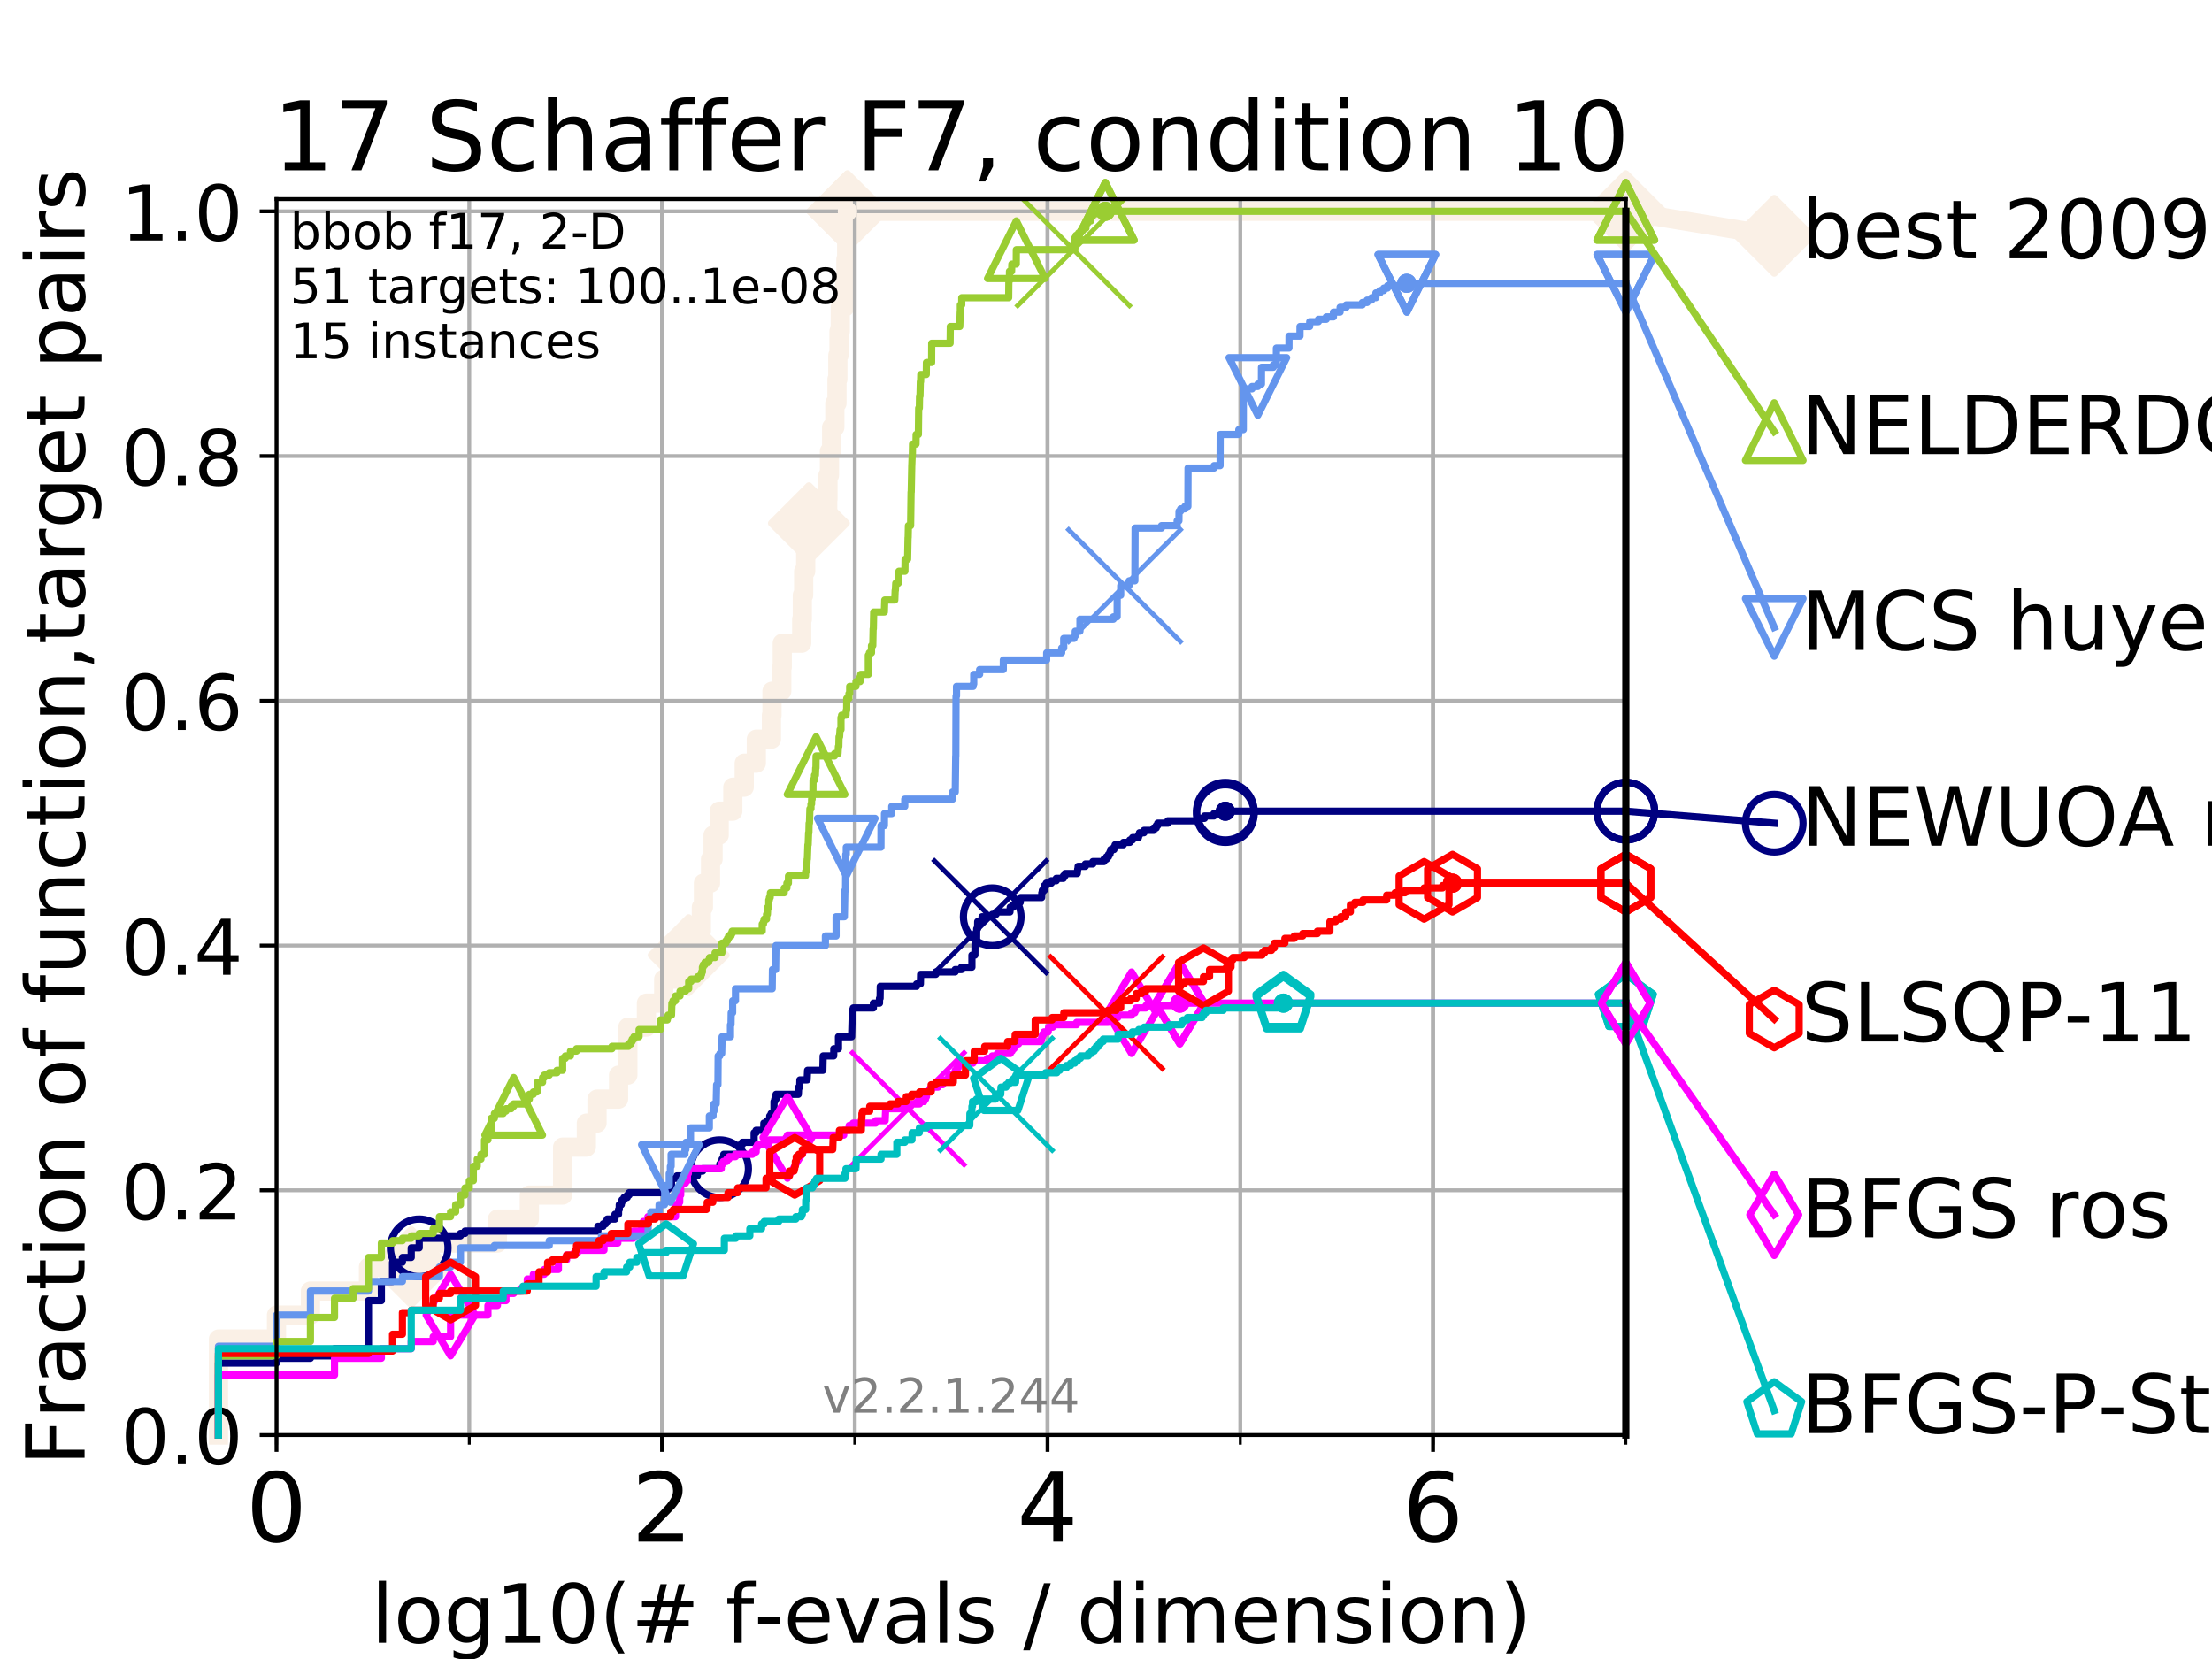 <?xml version="1.0" encoding="utf-8" standalone="no"?>
<!DOCTYPE svg PUBLIC "-//W3C//DTD SVG 1.1//EN"
  "http://www.w3.org/Graphics/SVG/1.1/DTD/svg11.dtd">
<!-- Created with matplotlib (https://matplotlib.org/) -->
<svg height="345.6pt" version="1.1" viewBox="0 0 460.8 345.6" width="460.8pt" xmlns="http://www.w3.org/2000/svg" xmlns:xlink="http://www.w3.org/1999/xlink">
 <defs>
  <style type="text/css">
*{stroke-linecap:butt;stroke-linejoin:round;}
  </style>
 </defs>
 <g id="figure_1">
  <g id="patch_1">
   <path d="M 0 345.6 
L 460.8 345.6 
L 460.8 0 
L 0 0 
z
" style="fill:#ffffff;"/>
  </g>
  <g id="axes_1">
   <g id="patch_2">
    <path d="M 57.6 298.944 
L 338.688 298.944 
L 338.688 41.472 
L 57.6 41.472 
z
" style="fill:#ffffff;"/>
   </g>
   <g id="line2d_1">
    <path d="M 45.512 298.944 
L 45.512 278.95 
L 57.6 278.95 
L 57.6 273.952 
L 64.671 273.952 
L 64.671 268.953 
L 76.759 268.953 
L 76.759 263.955 
L 85.667 263.955 
L 85.667 258.956 
L 103.623 258.956 
L 103.623 253.958 
L 110.274 253.958 
L 110.274 248.959 
L 117.203 248.959 
L 117.203 238.962 
L 122.148 238.962 
L 122.148 233.964 
L 124.369 233.964 
L 124.369 228.965 
L 128.856 228.965 
L 128.856 223.967 
L 130.796 223.967 
L 130.796 213.97 
L 134.661 213.97 
L 134.661 208.971 
L 138.256 208.971 
L 138.256 203.973 
L 142.148 203.973 
L 142.148 198.974 
L 143.464 198.974 
L 143.464 193.976 
L 146.107 193.976 
L 146.107 188.977 
L 146.538 188.977 
L 146.538 183.979 
L 148.015 183.979 
L 148.015 178.98 
L 148.545 178.98 
L 148.545 173.982 
L 149.824 173.982 
L 149.824 168.983 
L 152.662 168.983 
L 152.662 163.985 
L 155.038 163.985 
L 155.038 158.986 
L 157.557 158.986 
L 157.557 153.988 
L 160.704 153.988 
L 160.704 148.989 
L 160.821 148.989 
L 160.821 143.991 
L 162.854 143.991 
L 162.854 138.992 
L 162.958 138.992 
L 162.958 133.994 
L 167.011 133.994 
L 167.011 128.995 
L 167.142 128.995 
L 167.142 123.997 
L 167.417 123.997 
L 167.417 118.999 
L 167.845 118.999 
L 167.845 114 
L 168.506 114 
L 168.506 109.002 
L 172.422 109.002 
L 172.422 104.003 
L 172.482 104.003 
L 172.482 99.005 
L 172.792 99.005 
L 172.792 94.006 
L 173.246 94.006 
L 173.246 89.008 
L 173.911 89.008 
L 173.911 84.009 
L 174.359 84.009 
L 174.359 79.011 
L 174.542 79.011 
L 174.542 74.012 
L 174.785 74.012 
L 174.785 69.014 
L 175.046 69.014 
L 175.046 64.015 
L 175.965 64.015 
L 175.965 59.017 
L 176.219 59.017 
L 176.219 54.018 
L 176.383 54.018 
L 176.383 49.02 
L 176.527 49.02 
L 176.527 44.021 
L 338.688 44.021 
" style="fill:none;stroke:#faf0e6;stroke-linecap:square;stroke-width:4;"/>
   </g>
   <g id="line2d_2">
    <defs>
     <path d="M -0 7.778 
L 7.778 0 
L 0 -7.778 
L -7.778 -0 
z
" id="m4bb4db3aa0" style="stroke:#faf0e6;stroke-linejoin:miter;stroke-width:1.5;"/>
    </defs>
    <g>
     <use style="fill:#faf0e6;stroke:#faf0e6;stroke-linejoin:miter;stroke-width:1.5;" x="85.667" xlink:href="#m4bb4db3aa0" y="263.955"/>
     <use style="fill:#faf0e6;stroke:#faf0e6;stroke-linejoin:miter;stroke-width:1.5;" x="143.464" xlink:href="#m4bb4db3aa0" y="198.974"/>
     <use style="fill:#faf0e6;stroke:#faf0e6;stroke-linejoin:miter;stroke-width:1.5;" x="168.506" xlink:href="#m4bb4db3aa0" y="109.002"/>
     <use style="fill:#faf0e6;stroke:#faf0e6;stroke-linejoin:miter;stroke-width:1.5;" x="176.527" xlink:href="#m4bb4db3aa0" y="44.021"/>
     <use style="fill:#faf0e6;stroke:#faf0e6;stroke-linejoin:miter;stroke-width:1.5;" x="176.527" xlink:href="#m4bb4db3aa0" y="44.021"/>
     <use style="fill:#faf0e6;stroke:#faf0e6;stroke-linejoin:miter;stroke-width:1.5;" x="338.688" xlink:href="#m4bb4db3aa0" y="44.021"/>
    </g>
   </g>
   <g id="line2d_3">
    <path style="fill:none;stroke:#faf0e6;stroke-linecap:square;stroke-width:4;"/>
    <g/>
   </g>
   <g id="line2d_4">
    <path d="M 338.688 44.021 
L 369.608 49.12 
" style="fill:none;stroke:#faf0e6;stroke-linecap:square;stroke-width:4;"/>
    <g>
     <use style="fill:#faf0e6;stroke:#faf0e6;stroke-linejoin:miter;stroke-width:1.5;" x="338.688" xlink:href="#m4bb4db3aa0" y="44.021"/>
     <use style="fill:#faf0e6;stroke:#faf0e6;stroke-linejoin:miter;stroke-width:1.5;" x="369.608" xlink:href="#m4bb4db3aa0" y="49.12"/>
    </g>
   </g>
   <g id="matplotlib.axis_1">
    <g id="xtick_1">
     <g id="line2d_5">
      <path clip-path="url(#p00d0bfcf08)" d="M 57.6 298.944 
L 57.6 41.472 
" style="fill:none;stroke:#b0b0b0;stroke-linecap:square;stroke-width:0.8;"/>
     </g>
     <g id="line2d_6">
      <defs>
       <path d="M 0 0 
L 0 3.5 
" id="m2856dd3a00" style="stroke:#000000;stroke-width:0.8;"/>
      </defs>
      <g>
       <use style="stroke:#000000;stroke-width:0.8;" x="57.6" xlink:href="#m2856dd3a00" y="298.944"/>
      </g>
     </g>
     <g id="text_1">
      <!-- 0 -->
      <defs>
       <path d="M 31.781 66.406 
Q 24.172 66.406 20.328 58.906 
Q 16.5 51.422 16.5 36.375 
Q 16.5 21.391 20.328 13.891 
Q 24.172 6.391 31.781 6.391 
Q 39.453 6.391 43.281 13.891 
Q 47.125 21.391 47.125 36.375 
Q 47.125 51.422 43.281 58.906 
Q 39.453 66.406 31.781 66.406 
z
M 31.781 74.219 
Q 44.047 74.219 50.516 64.516 
Q 56.984 54.828 56.984 36.375 
Q 56.984 17.969 50.516 8.266 
Q 44.047 -1.422 31.781 -1.422 
Q 19.531 -1.422 13.062 8.266 
Q 6.594 17.969 6.594 36.375 
Q 6.594 54.828 13.062 64.516 
Q 19.531 74.219 31.781 74.219 
z
" id="DejaVuSans-48"/>
      </defs>
      <g transform="translate(51.237 321.141)scale(0.2 -0.2)">
       <use xlink:href="#DejaVuSans-48"/>
      </g>
     </g>
    </g>
    <g id="xtick_2">
     <g id="line2d_7">
      <path clip-path="url(#p00d0bfcf08)" d="M 137.911 298.944 
L 137.911 41.472 
" style="fill:none;stroke:#b0b0b0;stroke-linecap:square;stroke-width:0.8;"/>
     </g>
     <g id="line2d_8">
      <g>
       <use style="stroke:#000000;stroke-width:0.8;" x="137.911" xlink:href="#m2856dd3a00" y="298.944"/>
      </g>
     </g>
     <g id="text_2">
      <!-- 2 -->
      <defs>
       <path d="M 19.188 8.297 
L 53.609 8.297 
L 53.609 0 
L 7.328 0 
L 7.328 8.297 
Q 12.938 14.109 22.625 23.891 
Q 32.328 33.688 34.812 36.531 
Q 39.547 41.844 41.422 45.531 
Q 43.312 49.219 43.312 52.781 
Q 43.312 58.594 39.234 62.25 
Q 35.156 65.922 28.609 65.922 
Q 23.969 65.922 18.812 64.312 
Q 13.672 62.703 7.812 59.422 
L 7.812 69.391 
Q 13.766 71.781 18.938 73 
Q 24.125 74.219 28.422 74.219 
Q 39.75 74.219 46.484 68.547 
Q 53.219 62.891 53.219 53.422 
Q 53.219 48.922 51.531 44.891 
Q 49.859 40.875 45.406 35.406 
Q 44.188 33.984 37.641 27.219 
Q 31.109 20.453 19.188 8.297 
z
" id="DejaVuSans-50"/>
      </defs>
      <g transform="translate(131.548 321.141)scale(0.2 -0.2)">
       <use xlink:href="#DejaVuSans-50"/>
      </g>
     </g>
    </g>
    <g id="xtick_3">
     <g id="line2d_9">
      <path clip-path="url(#p00d0bfcf08)" d="M 218.222 298.944 
L 218.222 41.472 
" style="fill:none;stroke:#b0b0b0;stroke-linecap:square;stroke-width:0.8;"/>
     </g>
     <g id="line2d_10">
      <g>
       <use style="stroke:#000000;stroke-width:0.8;" x="218.222" xlink:href="#m2856dd3a00" y="298.944"/>
      </g>
     </g>
     <g id="text_3">
      <!-- 4 -->
      <defs>
       <path d="M 37.797 64.312 
L 12.891 25.391 
L 37.797 25.391 
z
M 35.203 72.906 
L 47.609 72.906 
L 47.609 25.391 
L 58.016 25.391 
L 58.016 17.188 
L 47.609 17.188 
L 47.609 0 
L 37.797 0 
L 37.797 17.188 
L 4.891 17.188 
L 4.891 26.703 
z
" id="DejaVuSans-52"/>
      </defs>
      <g transform="translate(211.859 321.141)scale(0.2 -0.2)">
       <use xlink:href="#DejaVuSans-52"/>
      </g>
     </g>
    </g>
    <g id="xtick_4">
     <g id="line2d_11">
      <path clip-path="url(#p00d0bfcf08)" d="M 298.533 298.944 
L 298.533 41.472 
" style="fill:none;stroke:#b0b0b0;stroke-linecap:square;stroke-width:0.8;"/>
     </g>
     <g id="line2d_12">
      <g>
       <use style="stroke:#000000;stroke-width:0.8;" x="298.533" xlink:href="#m2856dd3a00" y="298.944"/>
      </g>
     </g>
     <g id="text_4">
      <!-- 6 -->
      <defs>
       <path d="M 33.016 40.375 
Q 26.375 40.375 22.484 35.828 
Q 18.609 31.297 18.609 23.391 
Q 18.609 15.531 22.484 10.953 
Q 26.375 6.391 33.016 6.391 
Q 39.656 6.391 43.531 10.953 
Q 47.406 15.531 47.406 23.391 
Q 47.406 31.297 43.531 35.828 
Q 39.656 40.375 33.016 40.375 
z
M 52.594 71.297 
L 52.594 62.312 
Q 48.875 64.062 45.094 64.984 
Q 41.312 65.922 37.594 65.922 
Q 27.828 65.922 22.672 59.328 
Q 17.531 52.734 16.797 39.406 
Q 19.672 43.656 24.016 45.922 
Q 28.375 48.188 33.594 48.188 
Q 44.578 48.188 50.953 41.516 
Q 57.328 34.859 57.328 23.391 
Q 57.328 12.156 50.688 5.359 
Q 44.047 -1.422 33.016 -1.422 
Q 20.359 -1.422 13.672 8.266 
Q 6.984 17.969 6.984 36.375 
Q 6.984 53.656 15.188 63.938 
Q 23.391 74.219 37.203 74.219 
Q 40.922 74.219 44.703 73.484 
Q 48.484 72.75 52.594 71.297 
z
" id="DejaVuSans-54"/>
      </defs>
      <g transform="translate(292.17 321.141)scale(0.2 -0.2)">
       <use xlink:href="#DejaVuSans-54"/>
      </g>
     </g>
    </g>
    <g id="xtick_5">
     <g id="line2d_13">
      <path clip-path="url(#p00d0bfcf08)" d="M 57.6 298.944 
L 57.6 41.472 
" style="fill:none;stroke:#b0b0b0;stroke-linecap:square;stroke-width:0.8;"/>
     </g>
     <g id="line2d_14">
      <defs>
       <path d="M 0 0 
L 0 2 
" id="m4ad2e8a6df" style="stroke:#000000;stroke-width:0.6;"/>
      </defs>
      <g>
       <use style="stroke:#000000;stroke-width:0.6;" x="57.6" xlink:href="#m4ad2e8a6df" y="298.944"/>
      </g>
     </g>
    </g>
    <g id="xtick_6">
     <g id="line2d_15">
      <path clip-path="url(#p00d0bfcf08)" d="M 97.755 298.944 
L 97.755 41.472 
" style="fill:none;stroke:#b0b0b0;stroke-linecap:square;stroke-width:0.8;"/>
     </g>
     <g id="line2d_16">
      <g>
       <use style="stroke:#000000;stroke-width:0.6;" x="97.755" xlink:href="#m4ad2e8a6df" y="298.944"/>
      </g>
     </g>
    </g>
    <g id="xtick_7">
     <g id="line2d_17">
      <path clip-path="url(#p00d0bfcf08)" d="M 137.911 298.944 
L 137.911 41.472 
" style="fill:none;stroke:#b0b0b0;stroke-linecap:square;stroke-width:0.8;"/>
     </g>
     <g id="line2d_18">
      <g>
       <use style="stroke:#000000;stroke-width:0.6;" x="137.911" xlink:href="#m4ad2e8a6df" y="298.944"/>
      </g>
     </g>
    </g>
    <g id="xtick_8">
     <g id="line2d_19">
      <path clip-path="url(#p00d0bfcf08)" d="M 178.066 298.944 
L 178.066 41.472 
" style="fill:none;stroke:#b0b0b0;stroke-linecap:square;stroke-width:0.8;"/>
     </g>
     <g id="line2d_20">
      <g>
       <use style="stroke:#000000;stroke-width:0.6;" x="178.066" xlink:href="#m4ad2e8a6df" y="298.944"/>
      </g>
     </g>
    </g>
    <g id="xtick_9">
     <g id="line2d_21">
      <path clip-path="url(#p00d0bfcf08)" d="M 218.222 298.944 
L 218.222 41.472 
" style="fill:none;stroke:#b0b0b0;stroke-linecap:square;stroke-width:0.8;"/>
     </g>
     <g id="line2d_22">
      <g>
       <use style="stroke:#000000;stroke-width:0.6;" x="218.222" xlink:href="#m4ad2e8a6df" y="298.944"/>
      </g>
     </g>
    </g>
    <g id="xtick_10">
     <g id="line2d_23">
      <path clip-path="url(#p00d0bfcf08)" d="M 258.377 298.944 
L 258.377 41.472 
" style="fill:none;stroke:#b0b0b0;stroke-linecap:square;stroke-width:0.8;"/>
     </g>
     <g id="line2d_24">
      <g>
       <use style="stroke:#000000;stroke-width:0.6;" x="258.377" xlink:href="#m4ad2e8a6df" y="298.944"/>
      </g>
     </g>
    </g>
    <g id="xtick_11">
     <g id="line2d_25">
      <path clip-path="url(#p00d0bfcf08)" d="M 298.533 298.944 
L 298.533 41.472 
" style="fill:none;stroke:#b0b0b0;stroke-linecap:square;stroke-width:0.8;"/>
     </g>
     <g id="line2d_26">
      <g>
       <use style="stroke:#000000;stroke-width:0.6;" x="298.533" xlink:href="#m4ad2e8a6df" y="298.944"/>
      </g>
     </g>
    </g>
    <g id="xtick_12">
     <g id="line2d_27">
      <path clip-path="url(#p00d0bfcf08)" d="M 338.688 298.944 
L 338.688 41.472 
" style="fill:none;stroke:#b0b0b0;stroke-linecap:square;stroke-width:0.8;"/>
     </g>
     <g id="line2d_28">
      <g>
       <use style="stroke:#000000;stroke-width:0.6;" x="338.688" xlink:href="#m4ad2e8a6df" y="298.944"/>
      </g>
     </g>
    </g>
    <g id="text_5">
     <!-- log10(# f-evals / dimension) -->
     <defs>
      <path d="M 9.422 75.984 
L 18.406 75.984 
L 18.406 0 
L 9.422 0 
z
" id="DejaVuSans-108"/>
      <path d="M 30.609 48.391 
Q 23.391 48.391 19.188 42.75 
Q 14.984 37.109 14.984 27.297 
Q 14.984 17.484 19.156 11.844 
Q 23.344 6.203 30.609 6.203 
Q 37.797 6.203 41.984 11.859 
Q 46.188 17.531 46.188 27.297 
Q 46.188 37.016 41.984 42.703 
Q 37.797 48.391 30.609 48.391 
z
M 30.609 56 
Q 42.328 56 49.016 48.375 
Q 55.719 40.766 55.719 27.297 
Q 55.719 13.875 49.016 6.219 
Q 42.328 -1.422 30.609 -1.422 
Q 18.844 -1.422 12.172 6.219 
Q 5.516 13.875 5.516 27.297 
Q 5.516 40.766 12.172 48.375 
Q 18.844 56 30.609 56 
z
" id="DejaVuSans-111"/>
      <path d="M 45.406 27.984 
Q 45.406 37.75 41.375 43.109 
Q 37.359 48.484 30.078 48.484 
Q 22.859 48.484 18.828 43.109 
Q 14.797 37.75 14.797 27.984 
Q 14.797 18.266 18.828 12.891 
Q 22.859 7.516 30.078 7.516 
Q 37.359 7.516 41.375 12.891 
Q 45.406 18.266 45.406 27.984 
z
M 54.391 6.781 
Q 54.391 -7.172 48.188 -13.984 
Q 42 -20.797 29.203 -20.797 
Q 24.469 -20.797 20.266 -20.094 
Q 16.062 -19.391 12.109 -17.922 
L 12.109 -9.188 
Q 16.062 -11.328 19.922 -12.344 
Q 23.781 -13.375 27.781 -13.375 
Q 36.625 -13.375 41.016 -8.766 
Q 45.406 -4.156 45.406 5.172 
L 45.406 9.625 
Q 42.625 4.781 38.281 2.391 
Q 33.938 0 27.875 0 
Q 17.828 0 11.672 7.656 
Q 5.516 15.328 5.516 27.984 
Q 5.516 40.672 11.672 48.328 
Q 17.828 56 27.875 56 
Q 33.938 56 38.281 53.609 
Q 42.625 51.219 45.406 46.391 
L 45.406 54.688 
L 54.391 54.688 
z
" id="DejaVuSans-103"/>
      <path d="M 12.406 8.297 
L 28.516 8.297 
L 28.516 63.922 
L 10.984 60.406 
L 10.984 69.391 
L 28.422 72.906 
L 38.281 72.906 
L 38.281 8.297 
L 54.391 8.297 
L 54.391 0 
L 12.406 0 
z
" id="DejaVuSans-49"/>
      <path d="M 31 75.875 
Q 24.469 64.656 21.281 53.656 
Q 18.109 42.672 18.109 31.391 
Q 18.109 20.125 21.312 9.062 
Q 24.516 -2 31 -13.188 
L 23.188 -13.188 
Q 15.875 -1.703 12.234 9.375 
Q 8.594 20.453 8.594 31.391 
Q 8.594 42.281 12.203 53.312 
Q 15.828 64.359 23.188 75.875 
z
" id="DejaVuSans-40"/>
      <path d="M 51.125 44 
L 36.922 44 
L 32.812 27.688 
L 47.125 27.688 
z
M 43.797 71.781 
L 38.719 51.516 
L 52.984 51.516 
L 58.109 71.781 
L 65.922 71.781 
L 60.891 51.516 
L 76.125 51.516 
L 76.125 44 
L 58.984 44 
L 54.984 27.688 
L 70.516 27.688 
L 70.516 20.219 
L 53.078 20.219 
L 48 0 
L 40.188 0 
L 45.219 20.219 
L 30.906 20.219 
L 25.875 0 
L 18.016 0 
L 23.094 20.219 
L 7.719 20.219 
L 7.719 27.688 
L 24.906 27.688 
L 29 44 
L 13.281 44 
L 13.281 51.516 
L 30.906 51.516 
L 35.891 71.781 
z
" id="DejaVuSans-35"/>
      <path id="DejaVuSans-32"/>
      <path d="M 37.109 75.984 
L 37.109 68.5 
L 28.516 68.5 
Q 23.688 68.5 21.797 66.547 
Q 19.922 64.594 19.922 59.516 
L 19.922 54.688 
L 34.719 54.688 
L 34.719 47.703 
L 19.922 47.703 
L 19.922 0 
L 10.891 0 
L 10.891 47.703 
L 2.297 47.703 
L 2.297 54.688 
L 10.891 54.688 
L 10.891 58.5 
Q 10.891 67.625 15.141 71.797 
Q 19.391 75.984 28.609 75.984 
z
" id="DejaVuSans-102"/>
      <path d="M 4.891 31.391 
L 31.203 31.391 
L 31.203 23.391 
L 4.891 23.391 
z
" id="DejaVuSans-45"/>
      <path d="M 56.203 29.594 
L 56.203 25.203 
L 14.891 25.203 
Q 15.484 15.922 20.484 11.062 
Q 25.484 6.203 34.422 6.203 
Q 39.594 6.203 44.453 7.469 
Q 49.312 8.734 54.109 11.281 
L 54.109 2.781 
Q 49.266 0.734 44.188 -0.344 
Q 39.109 -1.422 33.891 -1.422 
Q 20.797 -1.422 13.156 6.188 
Q 5.516 13.812 5.516 26.812 
Q 5.516 40.234 12.766 48.109 
Q 20.016 56 32.328 56 
Q 43.359 56 49.781 48.891 
Q 56.203 41.797 56.203 29.594 
z
M 47.219 32.234 
Q 47.125 39.594 43.094 43.984 
Q 39.062 48.391 32.422 48.391 
Q 24.906 48.391 20.391 44.141 
Q 15.875 39.891 15.188 32.172 
z
" id="DejaVuSans-101"/>
      <path d="M 2.984 54.688 
L 12.5 54.688 
L 29.594 8.797 
L 46.688 54.688 
L 56.203 54.688 
L 35.688 0 
L 23.484 0 
z
" id="DejaVuSans-118"/>
      <path d="M 34.281 27.484 
Q 23.391 27.484 19.188 25 
Q 14.984 22.516 14.984 16.5 
Q 14.984 11.719 18.141 8.906 
Q 21.297 6.109 26.703 6.109 
Q 34.188 6.109 38.703 11.406 
Q 43.219 16.703 43.219 25.484 
L 43.219 27.484 
z
M 52.203 31.203 
L 52.203 0 
L 43.219 0 
L 43.219 8.297 
Q 40.141 3.328 35.547 0.953 
Q 30.953 -1.422 24.312 -1.422 
Q 15.922 -1.422 10.953 3.297 
Q 6 8.016 6 15.922 
Q 6 25.141 12.172 29.828 
Q 18.359 34.516 30.609 34.516 
L 43.219 34.516 
L 43.219 35.406 
Q 43.219 41.609 39.141 45 
Q 35.062 48.391 27.688 48.391 
Q 23 48.391 18.547 47.266 
Q 14.109 46.141 10.016 43.891 
L 10.016 52.203 
Q 14.938 54.109 19.578 55.047 
Q 24.219 56 28.609 56 
Q 40.484 56 46.344 49.844 
Q 52.203 43.703 52.203 31.203 
z
" id="DejaVuSans-97"/>
      <path d="M 44.281 53.078 
L 44.281 44.578 
Q 40.484 46.531 36.375 47.5 
Q 32.281 48.484 27.875 48.484 
Q 21.188 48.484 17.844 46.438 
Q 14.5 44.391 14.5 40.281 
Q 14.5 37.156 16.891 35.375 
Q 19.281 33.594 26.516 31.984 
L 29.594 31.297 
Q 39.156 29.25 43.188 25.516 
Q 47.219 21.781 47.219 15.094 
Q 47.219 7.469 41.188 3.016 
Q 35.156 -1.422 24.609 -1.422 
Q 20.219 -1.422 15.453 -0.562 
Q 10.688 0.297 5.422 2 
L 5.422 11.281 
Q 10.406 8.688 15.234 7.391 
Q 20.062 6.109 24.812 6.109 
Q 31.156 6.109 34.562 8.281 
Q 37.984 10.453 37.984 14.406 
Q 37.984 18.062 35.516 20.016 
Q 33.062 21.969 24.703 23.781 
L 21.578 24.516 
Q 13.234 26.266 9.516 29.906 
Q 5.812 33.547 5.812 39.891 
Q 5.812 47.609 11.281 51.797 
Q 16.75 56 26.812 56 
Q 31.781 56 36.172 55.266 
Q 40.578 54.547 44.281 53.078 
z
" id="DejaVuSans-115"/>
      <path d="M 25.391 72.906 
L 33.688 72.906 
L 8.297 -9.281 
L 0 -9.281 
z
" id="DejaVuSans-47"/>
      <path d="M 45.406 46.391 
L 45.406 75.984 
L 54.391 75.984 
L 54.391 0 
L 45.406 0 
L 45.406 8.203 
Q 42.578 3.328 38.25 0.953 
Q 33.938 -1.422 27.875 -1.422 
Q 17.969 -1.422 11.734 6.484 
Q 5.516 14.406 5.516 27.297 
Q 5.516 40.188 11.734 48.094 
Q 17.969 56 27.875 56 
Q 33.938 56 38.25 53.625 
Q 42.578 51.266 45.406 46.391 
z
M 14.797 27.297 
Q 14.797 17.391 18.875 11.75 
Q 22.953 6.109 30.078 6.109 
Q 37.203 6.109 41.297 11.75 
Q 45.406 17.391 45.406 27.297 
Q 45.406 37.203 41.297 42.844 
Q 37.203 48.484 30.078 48.484 
Q 22.953 48.484 18.875 42.844 
Q 14.797 37.203 14.797 27.297 
z
" id="DejaVuSans-100"/>
      <path d="M 9.422 54.688 
L 18.406 54.688 
L 18.406 0 
L 9.422 0 
z
M 9.422 75.984 
L 18.406 75.984 
L 18.406 64.594 
L 9.422 64.594 
z
" id="DejaVuSans-105"/>
      <path d="M 52 44.188 
Q 55.375 50.25 60.062 53.125 
Q 64.75 56 71.094 56 
Q 79.641 56 84.281 50.016 
Q 88.922 44.047 88.922 33.016 
L 88.922 0 
L 79.891 0 
L 79.891 32.719 
Q 79.891 40.578 77.094 44.375 
Q 74.312 48.188 68.609 48.188 
Q 61.625 48.188 57.562 43.547 
Q 53.516 38.922 53.516 30.906 
L 53.516 0 
L 44.484 0 
L 44.484 32.719 
Q 44.484 40.625 41.703 44.406 
Q 38.922 48.188 33.109 48.188 
Q 26.219 48.188 22.156 43.531 
Q 18.109 38.875 18.109 30.906 
L 18.109 0 
L 9.078 0 
L 9.078 54.688 
L 18.109 54.688 
L 18.109 46.188 
Q 21.188 51.219 25.484 53.609 
Q 29.781 56 35.688 56 
Q 41.656 56 45.828 52.969 
Q 50 49.953 52 44.188 
z
" id="DejaVuSans-109"/>
      <path d="M 54.891 33.016 
L 54.891 0 
L 45.906 0 
L 45.906 32.719 
Q 45.906 40.484 42.875 44.328 
Q 39.844 48.188 33.797 48.188 
Q 26.516 48.188 22.312 43.547 
Q 18.109 38.922 18.109 30.906 
L 18.109 0 
L 9.078 0 
L 9.078 54.688 
L 18.109 54.688 
L 18.109 46.188 
Q 21.344 51.125 25.703 53.562 
Q 30.078 56 35.797 56 
Q 45.219 56 50.047 50.172 
Q 54.891 44.344 54.891 33.016 
z
" id="DejaVuSans-110"/>
      <path d="M 8.016 75.875 
L 15.828 75.875 
Q 23.141 64.359 26.781 53.312 
Q 30.422 42.281 30.422 31.391 
Q 30.422 20.453 26.781 9.375 
Q 23.141 -1.703 15.828 -13.188 
L 8.016 -13.188 
Q 14.5 -2 17.703 9.062 
Q 20.906 20.125 20.906 31.391 
Q 20.906 42.672 17.703 53.656 
Q 14.5 64.656 8.016 75.875 
z
" id="DejaVuSans-41"/>
     </defs>
     <g transform="translate(77.303 342.218)scale(0.17 -0.17)">
      <use xlink:href="#DejaVuSans-108"/>
      <use x="27.783" xlink:href="#DejaVuSans-111"/>
      <use x="88.965" xlink:href="#DejaVuSans-103"/>
      <use x="152.441" xlink:href="#DejaVuSans-49"/>
      <use x="216.064" xlink:href="#DejaVuSans-48"/>
      <use x="279.688" xlink:href="#DejaVuSans-40"/>
      <use x="318.701" xlink:href="#DejaVuSans-35"/>
      <use x="402.49" xlink:href="#DejaVuSans-32"/>
      <use x="434.277" xlink:href="#DejaVuSans-102"/>
      <use x="469.404" xlink:href="#DejaVuSans-45"/>
      <use x="505.488" xlink:href="#DejaVuSans-101"/>
      <use x="567.012" xlink:href="#DejaVuSans-118"/>
      <use x="626.191" xlink:href="#DejaVuSans-97"/>
      <use x="687.471" xlink:href="#DejaVuSans-108"/>
      <use x="715.254" xlink:href="#DejaVuSans-115"/>
      <use x="767.354" xlink:href="#DejaVuSans-32"/>
      <use x="799.141" xlink:href="#DejaVuSans-47"/>
      <use x="832.832" xlink:href="#DejaVuSans-32"/>
      <use x="864.619" xlink:href="#DejaVuSans-100"/>
      <use x="928.096" xlink:href="#DejaVuSans-105"/>
      <use x="955.879" xlink:href="#DejaVuSans-109"/>
      <use x="1053.291" xlink:href="#DejaVuSans-101"/>
      <use x="1114.814" xlink:href="#DejaVuSans-110"/>
      <use x="1178.193" xlink:href="#DejaVuSans-115"/>
      <use x="1230.293" xlink:href="#DejaVuSans-105"/>
      <use x="1258.076" xlink:href="#DejaVuSans-111"/>
      <use x="1319.258" xlink:href="#DejaVuSans-110"/>
      <use x="1382.637" xlink:href="#DejaVuSans-41"/>
     </g>
    </g>
   </g>
   <g id="matplotlib.axis_2">
    <g id="ytick_1">
     <g id="line2d_29">
      <path clip-path="url(#p00d0bfcf08)" d="M 57.6 298.944 
L 338.688 298.944 
" style="fill:none;stroke:#b0b0b0;stroke-linecap:square;stroke-width:0.8;"/>
     </g>
     <g id="line2d_30">
      <defs>
       <path d="M 0 0 
L -3.5 0 
" id="m67b325ffdb" style="stroke:#000000;stroke-width:0.8;"/>
      </defs>
      <g>
       <use style="stroke:#000000;stroke-width:0.8;" x="57.6" xlink:href="#m67b325ffdb" y="298.944"/>
      </g>
     </g>
     <g id="text_6">
      <!-- 0.0 -->
      <defs>
       <path d="M 10.688 12.406 
L 21 12.406 
L 21 0 
L 10.688 0 
z
" id="DejaVuSans-46"/>
      </defs>
      <g transform="translate(25.155 305.023)scale(0.16 -0.16)">
       <use xlink:href="#DejaVuSans-48"/>
       <use x="63.623" xlink:href="#DejaVuSans-46"/>
       <use x="95.41" xlink:href="#DejaVuSans-48"/>
      </g>
     </g>
    </g>
    <g id="ytick_2">
     <g id="line2d_31">
      <path clip-path="url(#p00d0bfcf08)" d="M 57.6 247.959 
L 338.688 247.959 
" style="fill:none;stroke:#b0b0b0;stroke-linecap:square;stroke-width:0.8;"/>
     </g>
     <g id="line2d_32">
      <g>
       <use style="stroke:#000000;stroke-width:0.8;" x="57.6" xlink:href="#m67b325ffdb" y="247.959"/>
      </g>
     </g>
     <g id="text_7">
      <!-- 0.2 -->
      <g transform="translate(25.155 254.038)scale(0.16 -0.16)">
       <use xlink:href="#DejaVuSans-48"/>
       <use x="63.623" xlink:href="#DejaVuSans-46"/>
       <use x="95.41" xlink:href="#DejaVuSans-50"/>
      </g>
     </g>
    </g>
    <g id="ytick_3">
     <g id="line2d_33">
      <path clip-path="url(#p00d0bfcf08)" d="M 57.6 196.975 
L 338.688 196.975 
" style="fill:none;stroke:#b0b0b0;stroke-linecap:square;stroke-width:0.8;"/>
     </g>
     <g id="line2d_34">
      <g>
       <use style="stroke:#000000;stroke-width:0.8;" x="57.6" xlink:href="#m67b325ffdb" y="196.975"/>
      </g>
     </g>
     <g id="text_8">
      <!-- 0.4 -->
      <g transform="translate(25.155 203.054)scale(0.16 -0.16)">
       <use xlink:href="#DejaVuSans-48"/>
       <use x="63.623" xlink:href="#DejaVuSans-46"/>
       <use x="95.41" xlink:href="#DejaVuSans-52"/>
      </g>
     </g>
    </g>
    <g id="ytick_4">
     <g id="line2d_35">
      <path clip-path="url(#p00d0bfcf08)" d="M 57.6 145.99 
L 338.688 145.99 
" style="fill:none;stroke:#b0b0b0;stroke-linecap:square;stroke-width:0.8;"/>
     </g>
     <g id="line2d_36">
      <g>
       <use style="stroke:#000000;stroke-width:0.8;" x="57.6" xlink:href="#m67b325ffdb" y="145.99"/>
      </g>
     </g>
     <g id="text_9">
      <!-- 0.6 -->
      <g transform="translate(25.155 152.069)scale(0.16 -0.16)">
       <use xlink:href="#DejaVuSans-48"/>
       <use x="63.623" xlink:href="#DejaVuSans-46"/>
       <use x="95.41" xlink:href="#DejaVuSans-54"/>
      </g>
     </g>
    </g>
    <g id="ytick_5">
     <g id="line2d_37">
      <path clip-path="url(#p00d0bfcf08)" d="M 57.6 95.006 
L 338.688 95.006 
" style="fill:none;stroke:#b0b0b0;stroke-linecap:square;stroke-width:0.8;"/>
     </g>
     <g id="line2d_38">
      <g>
       <use style="stroke:#000000;stroke-width:0.8;" x="57.6" xlink:href="#m67b325ffdb" y="95.006"/>
      </g>
     </g>
     <g id="text_10">
      <!-- 0.8 -->
      <defs>
       <path d="M 31.781 34.625 
Q 24.75 34.625 20.719 30.859 
Q 16.703 27.094 16.703 20.516 
Q 16.703 13.922 20.719 10.156 
Q 24.75 6.391 31.781 6.391 
Q 38.812 6.391 42.859 10.172 
Q 46.922 13.969 46.922 20.516 
Q 46.922 27.094 42.891 30.859 
Q 38.875 34.625 31.781 34.625 
z
M 21.922 38.812 
Q 15.578 40.375 12.031 44.719 
Q 8.5 49.078 8.5 55.328 
Q 8.5 64.062 14.719 69.141 
Q 20.953 74.219 31.781 74.219 
Q 42.672 74.219 48.875 69.141 
Q 55.078 64.062 55.078 55.328 
Q 55.078 49.078 51.531 44.719 
Q 48 40.375 41.703 38.812 
Q 48.828 37.156 52.797 32.312 
Q 56.781 27.484 56.781 20.516 
Q 56.781 9.906 50.312 4.234 
Q 43.844 -1.422 31.781 -1.422 
Q 19.734 -1.422 13.25 4.234 
Q 6.781 9.906 6.781 20.516 
Q 6.781 27.484 10.781 32.312 
Q 14.797 37.156 21.922 38.812 
z
M 18.312 54.391 
Q 18.312 48.734 21.844 45.562 
Q 25.391 42.391 31.781 42.391 
Q 38.141 42.391 41.719 45.562 
Q 45.312 48.734 45.312 54.391 
Q 45.312 60.062 41.719 63.234 
Q 38.141 66.406 31.781 66.406 
Q 25.391 66.406 21.844 63.234 
Q 18.312 60.062 18.312 54.391 
z
" id="DejaVuSans-56"/>
      </defs>
      <g transform="translate(25.155 101.085)scale(0.16 -0.16)">
       <use xlink:href="#DejaVuSans-48"/>
       <use x="63.623" xlink:href="#DejaVuSans-46"/>
       <use x="95.41" xlink:href="#DejaVuSans-56"/>
      </g>
     </g>
    </g>
    <g id="ytick_6">
     <g id="line2d_39">
      <path clip-path="url(#p00d0bfcf08)" d="M 57.6 44.021 
L 338.688 44.021 
" style="fill:none;stroke:#b0b0b0;stroke-linecap:square;stroke-width:0.8;"/>
     </g>
     <g id="line2d_40">
      <g>
       <use style="stroke:#000000;stroke-width:0.8;" x="57.6" xlink:href="#m67b325ffdb" y="44.021"/>
      </g>
     </g>
     <g id="text_11">
      <!-- 1.0 -->
      <g transform="translate(25.155 50.1)scale(0.16 -0.16)">
       <use xlink:href="#DejaVuSans-49"/>
       <use x="63.623" xlink:href="#DejaVuSans-46"/>
       <use x="95.41" xlink:href="#DejaVuSans-48"/>
      </g>
     </g>
    </g>
    <g id="text_12">
     <!-- Fraction of function,target pairs -->
     <defs>
      <path d="M 9.812 72.906 
L 51.703 72.906 
L 51.703 64.594 
L 19.672 64.594 
L 19.672 43.109 
L 48.578 43.109 
L 48.578 34.812 
L 19.672 34.812 
L 19.672 0 
L 9.812 0 
z
" id="DejaVuSans-70"/>
      <path d="M 41.109 46.297 
Q 39.594 47.172 37.812 47.578 
Q 36.031 48 33.891 48 
Q 26.266 48 22.188 43.047 
Q 18.109 38.094 18.109 28.812 
L 18.109 0 
L 9.078 0 
L 9.078 54.688 
L 18.109 54.688 
L 18.109 46.188 
Q 20.953 51.172 25.484 53.578 
Q 30.031 56 36.531 56 
Q 37.453 56 38.578 55.875 
Q 39.703 55.766 41.062 55.516 
z
" id="DejaVuSans-114"/>
      <path d="M 48.781 52.594 
L 48.781 44.188 
Q 44.969 46.297 41.141 47.344 
Q 37.312 48.391 33.406 48.391 
Q 24.656 48.391 19.812 42.844 
Q 14.984 37.312 14.984 27.297 
Q 14.984 17.281 19.812 11.734 
Q 24.656 6.203 33.406 6.203 
Q 37.312 6.203 41.141 7.25 
Q 44.969 8.297 48.781 10.406 
L 48.781 2.094 
Q 45.016 0.344 40.984 -0.531 
Q 36.969 -1.422 32.422 -1.422 
Q 20.062 -1.422 12.781 6.344 
Q 5.516 14.109 5.516 27.297 
Q 5.516 40.672 12.859 48.328 
Q 20.219 56 33.016 56 
Q 37.156 56 41.109 55.141 
Q 45.062 54.297 48.781 52.594 
z
" id="DejaVuSans-99"/>
      <path d="M 18.312 70.219 
L 18.312 54.688 
L 36.812 54.688 
L 36.812 47.703 
L 18.312 47.703 
L 18.312 18.016 
Q 18.312 11.328 20.141 9.422 
Q 21.969 7.516 27.594 7.516 
L 36.812 7.516 
L 36.812 0 
L 27.594 0 
Q 17.188 0 13.234 3.875 
Q 9.281 7.766 9.281 18.016 
L 9.281 47.703 
L 2.688 47.703 
L 2.688 54.688 
L 9.281 54.688 
L 9.281 70.219 
z
" id="DejaVuSans-116"/>
      <path d="M 8.5 21.578 
L 8.5 54.688 
L 17.484 54.688 
L 17.484 21.922 
Q 17.484 14.156 20.5 10.266 
Q 23.531 6.391 29.594 6.391 
Q 36.859 6.391 41.078 11.031 
Q 45.312 15.672 45.312 23.688 
L 45.312 54.688 
L 54.297 54.688 
L 54.297 0 
L 45.312 0 
L 45.312 8.406 
Q 42.047 3.422 37.719 1 
Q 33.406 -1.422 27.688 -1.422 
Q 18.266 -1.422 13.375 4.438 
Q 8.5 10.297 8.5 21.578 
z
M 31.109 56 
z
" id="DejaVuSans-117"/>
      <path d="M 11.719 12.406 
L 22.016 12.406 
L 22.016 4 
L 14.016 -11.625 
L 7.719 -11.625 
L 11.719 4 
z
" id="DejaVuSans-44"/>
      <path d="M 18.109 8.203 
L 18.109 -20.797 
L 9.078 -20.797 
L 9.078 54.688 
L 18.109 54.688 
L 18.109 46.391 
Q 20.953 51.266 25.266 53.625 
Q 29.594 56 35.594 56 
Q 45.562 56 51.781 48.094 
Q 58.016 40.188 58.016 27.297 
Q 58.016 14.406 51.781 6.484 
Q 45.562 -1.422 35.594 -1.422 
Q 29.594 -1.422 25.266 0.953 
Q 20.953 3.328 18.109 8.203 
z
M 48.688 27.297 
Q 48.688 37.203 44.609 42.844 
Q 40.531 48.484 33.406 48.484 
Q 26.266 48.484 22.188 42.844 
Q 18.109 37.203 18.109 27.297 
Q 18.109 17.391 22.188 11.75 
Q 26.266 6.109 33.406 6.109 
Q 40.531 6.109 44.609 11.75 
Q 48.688 17.391 48.688 27.297 
z
" id="DejaVuSans-112"/>
     </defs>
     <g transform="translate(17.62 305.347)rotate(-90)scale(0.17 -0.17)">
      <use xlink:href="#DejaVuSans-70"/>
      <use x="57.41" xlink:href="#DejaVuSans-114"/>
      <use x="98.523" xlink:href="#DejaVuSans-97"/>
      <use x="159.803" xlink:href="#DejaVuSans-99"/>
      <use x="214.783" xlink:href="#DejaVuSans-116"/>
      <use x="253.992" xlink:href="#DejaVuSans-105"/>
      <use x="281.775" xlink:href="#DejaVuSans-111"/>
      <use x="342.957" xlink:href="#DejaVuSans-110"/>
      <use x="406.336" xlink:href="#DejaVuSans-32"/>
      <use x="438.123" xlink:href="#DejaVuSans-111"/>
      <use x="499.305" xlink:href="#DejaVuSans-102"/>
      <use x="534.51" xlink:href="#DejaVuSans-32"/>
      <use x="566.297" xlink:href="#DejaVuSans-102"/>
      <use x="601.502" xlink:href="#DejaVuSans-117"/>
      <use x="664.881" xlink:href="#DejaVuSans-110"/>
      <use x="728.26" xlink:href="#DejaVuSans-99"/>
      <use x="783.24" xlink:href="#DejaVuSans-116"/>
      <use x="822.449" xlink:href="#DejaVuSans-105"/>
      <use x="850.232" xlink:href="#DejaVuSans-111"/>
      <use x="911.414" xlink:href="#DejaVuSans-110"/>
      <use x="974.793" xlink:href="#DejaVuSans-44"/>
      <use x="1006.58" xlink:href="#DejaVuSans-116"/>
      <use x="1045.789" xlink:href="#DejaVuSans-97"/>
      <use x="1107.068" xlink:href="#DejaVuSans-114"/>
      <use x="1148.166" xlink:href="#DejaVuSans-103"/>
      <use x="1211.643" xlink:href="#DejaVuSans-101"/>
      <use x="1273.166" xlink:href="#DejaVuSans-116"/>
      <use x="1312.375" xlink:href="#DejaVuSans-32"/>
      <use x="1344.162" xlink:href="#DejaVuSans-112"/>
      <use x="1407.639" xlink:href="#DejaVuSans-97"/>
      <use x="1468.918" xlink:href="#DejaVuSans-105"/>
      <use x="1496.701" xlink:href="#DejaVuSans-114"/>
      <use x="1537.814" xlink:href="#DejaVuSans-115"/>
     </g>
    </g>
   </g>
   <g id="line2d_41">
    <defs>
     <path d="M 0 1.5 
C 0.398 1.5 0.779 1.342 1.061 1.061 
C 1.342 0.779 1.5 0.398 1.5 0 
C 1.5 -0.398 1.342 -0.779 1.061 -1.061 
C 0.779 -1.342 0.398 -1.5 0 -1.5 
C -0.398 -1.5 -0.779 -1.342 -1.061 -1.061 
C -1.342 -0.779 -1.5 -0.398 -1.5 0 
C -1.5 0.398 -1.342 0.779 -1.061 1.061 
C -0.779 1.342 -0.398 1.5 0 1.5 
z
" id="m483f26e5d2" style="stroke:#faf0e6;"/>
    </defs>
    <g>
     <use style="fill:#faf0e6;stroke:#faf0e6;" x="176.527" xlink:href="#m483f26e5d2" y="44.021"/>
     <use style="fill:#faf0e6;stroke:#faf0e6;" x="176.527" xlink:href="#m483f26e5d2" y="44.021"/>
    </g>
   </g>
   <g id="line2d_42">
    <defs>
     <path d="M 0 1.5 
C 0.398 1.5 0.779 1.342 1.061 1.061 
C 1.342 0.779 1.5 0.398 1.5 0 
C 1.5 -0.398 1.342 -0.779 1.061 -1.061 
C 0.779 -1.342 0.398 -1.5 0 -1.5 
C -0.398 -1.5 -0.779 -1.342 -1.061 -1.061 
C -1.342 -0.779 -1.5 -0.398 -1.5 0 
C -1.5 0.398 -1.342 0.779 -1.061 1.061 
C -0.779 1.342 -0.398 1.5 0 1.5 
z
" id="mbdd7269c15" style="stroke:#000080;"/>
    </defs>
    <g>
     <use style="fill:#000080;stroke:#000080;" x="255.261" xlink:href="#mbdd7269c15" y="168.983"/>
     <use style="fill:#000080;stroke:#000080;" x="255.261" xlink:href="#mbdd7269c15" y="168.983"/>
    </g>
   </g>
   <g id="line2d_43">
    <path d="M 45.512 298.944 
L 45.512 283.949 
L 57.6 283.949 
L 57.6 282.949 
L 64.671 282.949 
L 64.671 282.449 
L 69.688 282.449 
L 69.688 280.949 
L 76.759 280.949 
L 76.759 270.952 
L 79.447 270.952 
L 79.447 266.954 
L 81.776 266.954 
L 81.776 262.955 
L 83.83 262.955 
L 83.83 261.955 
L 85.667 261.955 
L 85.667 259.956 
L 87.33 259.956 
L 87.33 257.956 
L 92.738 257.956 
L 92.738 257.457 
L 95.918 257.457 
L 95.918 256.957 
L 96.861 256.957 
L 96.861 256.457 
L 124.557 256.457 
L 124.557 255.457 
L 125.648 255.457 
L 125.648 254.957 
L 126.168 254.957 
L 126.168 254.457 
L 126.507 254.457 
L 126.507 253.958 
L 128.108 253.958 
L 128.108 252.958 
L 128.856 252.958 
L 128.856 251.958 
L 129.002 251.958 
L 129.002 250.959 
L 129.433 250.959 
L 129.433 250.459 
L 129.574 250.459 
L 129.574 249.959 
L 129.991 249.959 
L 129.991 249.459 
L 130.665 249.459 
L 130.665 248.959 
L 131.056 248.959 
L 131.056 248.459 
L 138.426 248.459 
L 138.426 247.959 
L 139.009 247.959 
L 139.009 247.46 
L 139.573 247.46 
L 139.573 246.96 
L 139.887 246.96 
L 139.887 245.46 
L 141.018 245.46 
L 141.018 244.96 
L 145.27 244.96 
L 145.27 244.461 
L 145.384 244.461 
L 145.384 243.961 
L 146.378 243.961 
L 146.378 243.461 
L 149.911 243.461 
L 149.955 242.461 
L 150.429 242.461 
L 150.429 241.461 
L 150.766 241.461 
L 150.766 240.462 
L 154.201 240.462 
L 154.201 238.462 
L 154.641 238.462 
L 154.641 237.962 
L 157.099 237.962 
L 157.099 235.963 
L 157.5 235.963 
L 157.5 235.463 
L 159.098 235.463 
L 159.124 233.964 
L 159.783 233.964 
L 159.783 233.464 
L 160.346 233.464 
L 160.346 232.464 
L 160.633 232.464 
L 160.633 231.964 
L 161.238 231.964 
L 161.238 229.465 
L 161.398 229.465 
L 161.398 228.965 
L 161.668 228.965 
L 161.668 227.966 
L 166.307 227.966 
L 166.375 226.466 
L 166.595 226.466 
L 166.629 224.966 
L 168.141 224.966 
L 168.233 222.967 
L 171.417 222.967 
L 171.481 219.968 
L 173.677 219.968 
L 173.7 218.468 
L 174.669 218.468 
L 174.669 215.969 
L 177.409 215.969 
L 177.508 212.47 
L 177.535 212.47 
L 177.535 210.471 
L 177.75 210.471 
L 177.75 209.971 
L 181.944 209.971 
L 181.944 208.971 
L 183.216 208.971 
L 183.216 207.972 
L 183.339 207.972 
L 183.377 205.472 
L 190.939 205.472 
L 190.939 204.972 
L 191.733 204.972 
L 191.781 202.973 
L 194.95 202.973 
L 194.95 202.473 
L 198.977 202.473 
L 198.977 201.973 
L 200.305 201.973 
L 200.305 201.474 
L 202.468 201.474 
L 202.468 198.974 
L 203.091 198.974 
L 203.116 196.475 
L 203.445 196.475 
L 203.467 193.476 
L 203.647 193.476 
L 203.673 191.976 
L 204.573 191.976 
L 204.573 190.977 
L 206.7 190.977 
L 206.7 190.477 
L 207.508 190.477 
L 207.508 189.977 
L 210.395 189.977 
L 210.448 188.977 
L 211.072 188.977 
L 211.072 188.477 
L 212.122 188.477 
L 212.122 187.978 
L 212.544 187.978 
L 212.594 186.978 
L 216.995 186.978 
L 217.032 185.978 
L 217.131 185.978 
L 217.131 185.478 
L 217.549 185.478 
L 217.561 184.479 
L 217.95 184.479 
L 217.95 183.979 
L 219.005 183.979 
L 219.005 183.479 
L 220.04 183.479 
L 220.04 182.979 
L 221.521 182.979 
L 221.521 182.479 
L 221.859 182.479 
L 221.859 181.979 
L 224.41 181.979 
L 224.517 180.98 
L 224.587 180.98 
L 224.587 180.48 
L 226.104 180.48 
L 226.104 179.98 
L 227.665 179.98 
L 227.665 179.48 
L 229.97 179.48 
L 229.97 178.98 
L 230.509 178.98 
L 230.509 178.48 
L 230.924 178.48 
L 230.924 177.981 
L 231.224 177.981 
L 231.224 177.481 
L 231.372 177.481 
L 231.372 176.981 
L 232.051 176.981 
L 232.051 176.481 
L 232.292 176.481 
L 232.292 175.981 
L 234.018 175.981 
L 234.018 175.481 
L 235.368 175.481 
L 235.368 174.982 
L 235.929 174.982 
L 235.929 174.482 
L 237.161 174.482 
L 237.161 173.982 
L 237.364 173.982 
L 237.364 173.482 
L 238.31 173.482 
L 238.31 172.982 
L 240.323 172.982 
L 240.323 172.482 
L 240.865 172.482 
L 240.865 171.982 
L 241.165 171.982 
L 241.165 171.483 
L 243.287 171.483 
L 243.287 170.983 
L 249.581 170.983 
L 249.581 170.483 
L 250.909 170.483 
L 250.909 169.983 
L 252.875 169.983 
L 252.875 169.483 
L 255.261 169.483 
L 255.261 168.983 
L 338.688 168.983 
L 338.688 168.983 
" style="fill:none;stroke:#000080;stroke-linecap:square;stroke-width:1.5;"/>
   </g>
   <g id="line2d_44">
    <defs>
     <path d="M 0 6 
C 1.591 6 3.117 5.368 4.243 4.243 
C 5.368 3.117 6 1.591 6 0 
C 6 -1.591 5.368 -3.117 4.243 -4.243 
C 3.117 -5.368 1.591 -6 0 -6 
C -1.591 -6 -3.117 -5.368 -4.243 -4.243 
C -5.368 -3.117 -6 -1.591 -6 0 
C -6 1.591 -5.368 3.117 -4.243 4.243 
C -3.117 5.368 -1.591 6 0 6 
z
" id="m58f602431a" style="stroke:#000080;stroke-width:1.5;"/>
    </defs>
    <g>
     <use style="fill-opacity:0;stroke:#000080;stroke-width:1.5;" x="87.33" xlink:href="#m58f602431a" y="259.956"/>
     <use style="fill-opacity:0;stroke:#000080;stroke-width:1.5;" x="149.911" xlink:href="#m58f602431a" y="243.461"/>
     <use style="fill-opacity:0;stroke:#000080;stroke-width:1.5;" x="206.7" xlink:href="#m58f602431a" y="190.977"/>
     <use style="fill-opacity:0;stroke:#000080;stroke-width:1.5;" x="255.261" xlink:href="#m58f602431a" y="169.483"/>
     <use style="fill-opacity:0;stroke:#000080;stroke-width:1.5;" x="255.261" xlink:href="#m58f602431a" y="168.983"/>
     <use style="fill-opacity:0;stroke:#000080;stroke-width:1.5;" x="338.688" xlink:href="#m58f602431a" y="168.983"/>
    </g>
   </g>
   <g id="line2d_45">
    <path style="fill:none;stroke:#000080;stroke-linecap:square;stroke-width:1.5;"/>
    <g/>
   </g>
   <g id="line2d_46">
    <path clip-path="url(#p00d0bfcf08)" d="M 206.306 190.977 
" style="fill:none;stroke:#000080;stroke-linecap:square;stroke-width:1.5;"/>
    <defs>
     <path d="M -12 12 
L 12 -12 
M -12 -12 
L 12 12 
" id="m661010cc0a" style="stroke:#000080;"/>
    </defs>
    <g clip-path="url(#p00d0bfcf08)">
     <use style="fill:#000080;stroke:#000080;" x="206.306" xlink:href="#m661010cc0a" y="190.977"/>
    </g>
   </g>
   <g id="line2d_47">
    <defs>
     <path d="M 0 1.5 
C 0.398 1.5 0.779 1.342 1.061 1.061 
C 1.342 0.779 1.5 0.398 1.5 0 
C 1.5 -0.398 1.342 -0.779 1.061 -1.061 
C 0.779 -1.342 0.398 -1.5 0 -1.5 
C -0.398 -1.5 -0.779 -1.342 -1.061 -1.061 
C -1.342 -0.779 -1.5 -0.398 -1.5 0 
C -1.5 0.398 -1.342 0.779 -1.061 1.061 
C -0.779 1.342 -0.398 1.5 0 1.5 
z
" id="m30ee4d7143" style="stroke:#ff00ff;"/>
    </defs>
    <g>
     <use style="fill:#ff00ff;stroke:#ff00ff;" x="245.776" xlink:href="#m30ee4d7143" y="208.971"/>
     <use style="fill:#ff00ff;stroke:#ff00ff;" x="245.776" xlink:href="#m30ee4d7143" y="208.971"/>
    </g>
   </g>
   <g id="line2d_48">
    <path d="M 45.512 298.944 
L 45.512 286.448 
L 69.688 286.448 
L 69.688 282.949 
L 79.447 282.949 
L 79.447 280.949 
L 85.667 280.949 
L 85.667 279.45 
L 90.243 279.45 
L 90.243 278.45 
L 93.864 278.45 
L 93.864 273.952 
L 101.647 273.952 
L 101.647 271.952 
L 103.623 271.952 
L 103.623 270.952 
L 105.398 270.952 
L 105.398 269.453 
L 107.009 269.453 
L 107.009 268.953 
L 108.484 268.953 
L 108.484 268.453 
L 109.843 268.453 
L 109.843 266.454 
L 111.105 266.454 
L 111.105 265.454 
L 113.383 265.454 
L 113.383 264.454 
L 116.323 264.454 
L 116.323 262.455 
L 118.04 262.455 
L 118.04 261.455 
L 119.603 261.455 
L 119.603 260.956 
L 120.335 260.956 
L 120.335 260.456 
L 125.823 260.456 
L 125.823 258.956 
L 128.709 258.956 
L 128.709 257.956 
L 131.938 257.956 
L 131.938 256.457 
L 133.689 256.457 
L 133.689 254.957 
L 134.019 254.957 
L 134.019 254.457 
L 134.974 254.457 
L 134.974 253.458 
L 140.723 253.458 
L 140.723 250.959 
L 141.379 250.959 
L 141.379 250.459 
L 141.592 250.459 
L 141.592 248.959 
L 141.802 248.959 
L 141.802 246.46 
L 142.818 246.46 
L 142.818 245.96 
L 143.209 245.96 
L 143.209 244.461 
L 143.401 244.461 
L 143.401 243.461 
L 150.258 243.461 
L 150.258 242.461 
L 150.641 242.461 
L 150.641 241.961 
L 151.381 241.961 
L 151.381 241.461 
L 151.858 241.461 
L 151.858 240.962 
L 153.215 240.962 
L 153.215 240.462 
L 156.747 240.462 
L 156.747 239.962 
L 157.529 239.962 
L 157.529 238.962 
L 157.782 238.962 
L 157.782 238.462 
L 160.055 238.462 
L 160.055 237.962 
L 160.274 237.962 
L 160.274 237.463 
L 163.749 237.463 
L 163.749 236.963 
L 164.044 236.963 
L 164.044 236.463 
L 175.767 236.463 
L 175.767 235.463 
L 176.894 235.463 
L 176.894 234.464 
L 177.714 234.464 
L 177.714 233.964 
L 182.412 233.964 
L 182.412 233.464 
L 184.395 233.464 
L 184.504 230.965 
L 189.379 230.965 
L 189.379 230.465 
L 189.704 230.465 
L 189.704 229.965 
L 191.549 229.965 
L 191.549 229.465 
L 192.489 229.465 
L 192.489 228.965 
L 192.818 228.965 
L 192.818 228.465 
L 193.007 228.465 
L 193.019 227.466 
L 193.842 227.466 
L 193.842 226.966 
L 194.105 226.966 
L 194.105 226.466 
L 195.41 226.466 
L 195.41 225.966 
L 196.389 225.966 
L 196.389 225.466 
L 196.688 225.466 
L 196.688 224.966 
L 197.599 224.966 
L 197.642 223.967 
L 198.938 223.967 
L 198.985 222.967 
L 199.305 222.967 
L 199.305 222.467 
L 199.612 222.467 
L 199.612 221.967 
L 199.861 221.967 
L 199.861 221.467 
L 202.705 221.467 
L 202.705 220.968 
L 205.673 220.968 
L 205.673 220.468 
L 206.7 220.468 
L 206.7 219.968 
L 207.747 219.968 
L 207.747 219.468 
L 210.47 219.468 
L 210.47 218.968 
L 210.841 218.968 
L 210.841 218.468 
L 211.244 218.468 
L 211.244 217.969 
L 211.588 217.969 
L 211.588 217.469 
L 212.194 217.469 
L 212.194 216.969 
L 216.892 216.969 
L 216.892 216.469 
L 217.005 216.469 
L 217.005 215.969 
L 217.175 215.969 
L 217.175 215.469 
L 217.467 215.469 
L 217.467 214.969 
L 218.354 214.969 
L 218.447 213.97 
L 219.304 213.97 
L 219.304 213.47 
L 224.286 213.47 
L 224.286 212.97 
L 230.872 212.97 
L 230.872 212.47 
L 231.29 212.47 
L 231.29 211.97 
L 232.854 211.97 
L 232.854 211.47 
L 235.723 211.47 
L 235.723 210.971 
L 236.404 210.971 
L 236.404 210.471 
L 236.661 210.471 
L 236.661 209.971 
L 238.721 209.971 
L 238.721 209.471 
L 245.776 209.471 
L 245.776 208.971 
L 338.688 208.971 
L 338.688 208.971 
" style="fill:none;stroke:#ff00ff;stroke-linecap:square;stroke-width:1.5;"/>
   </g>
   <g id="line2d_49">
    <defs>
     <path d="M -0 8.485 
L 5.091 0 
L 0 -8.485 
L -5.091 -0 
z
" id="m40260b854c" style="stroke:#ff00ff;stroke-linejoin:miter;stroke-width:1.5;"/>
    </defs>
    <g>
     <use style="fill-opacity:0;stroke:#ff00ff;stroke-linejoin:miter;stroke-width:1.5;" x="93.864" xlink:href="#m40260b854c" y="273.952"/>
     <use style="fill-opacity:0;stroke:#ff00ff;stroke-linejoin:miter;stroke-width:1.5;" x="164.044" xlink:href="#m40260b854c" y="236.963"/>
     <use style="fill-opacity:0;stroke:#ff00ff;stroke-linejoin:miter;stroke-width:1.5;" x="235.723" xlink:href="#m40260b854c" y="210.971"/>
     <use style="fill-opacity:0;stroke:#ff00ff;stroke-linejoin:miter;stroke-width:1.5;" x="245.776" xlink:href="#m40260b854c" y="208.971"/>
     <use style="fill-opacity:0;stroke:#ff00ff;stroke-linejoin:miter;stroke-width:1.5;" x="245.776" xlink:href="#m40260b854c" y="208.971"/>
     <use style="fill-opacity:0;stroke:#ff00ff;stroke-linejoin:miter;stroke-width:1.5;" x="338.688" xlink:href="#m40260b854c" y="208.971"/>
    </g>
   </g>
   <g id="line2d_50">
    <path style="fill:none;stroke:#ff00ff;stroke-linecap:square;stroke-width:1.5;"/>
    <g/>
   </g>
   <g id="line2d_51">
    <path clip-path="url(#p00d0bfcf08)" d="M 189.195 230.965 
" style="fill:none;stroke:#ff00ff;stroke-linecap:square;stroke-width:1.5;"/>
    <defs>
     <path d="M -12 12 
L 12 -12 
M -12 -12 
L 12 12 
" id="mc0174d03dc" style="stroke:#ff00ff;"/>
    </defs>
    <g clip-path="url(#p00d0bfcf08)">
     <use style="fill:#ff00ff;stroke:#ff00ff;" x="189.195" xlink:href="#mc0174d03dc" y="230.965"/>
    </g>
   </g>
   <g id="line2d_52">
    <defs>
     <path d="M 0 1.5 
C 0.398 1.5 0.779 1.342 1.061 1.061 
C 1.342 0.779 1.5 0.398 1.5 0 
C 1.5 -0.398 1.342 -0.779 1.061 -1.061 
C 0.779 -1.342 0.398 -1.5 0 -1.5 
C -0.398 -1.5 -0.779 -1.342 -1.061 -1.061 
C -1.342 -0.779 -1.5 -0.398 -1.5 0 
C -1.5 0.398 -1.342 0.779 -1.061 1.061 
C -0.779 1.342 -0.398 1.5 0 1.5 
z
" id="md80f8153e9" style="stroke:#6495ed;"/>
    </defs>
    <g>
     <use style="fill:#6495ed;stroke:#6495ed;" x="293.067" xlink:href="#md80f8153e9" y="59.017"/>
     <use style="fill:#6495ed;stroke:#6495ed;" x="293.067" xlink:href="#md80f8153e9" y="59.017"/>
    </g>
   </g>
   <g id="line2d_53">
    <path d="M 45.512 298.944 
L 45.512 280.45 
L 57.6 280.45 
L 57.6 273.952 
L 64.671 273.952 
L 64.671 268.953 
L 76.759 268.953 
L 76.759 266.954 
L 83.83 266.954 
L 83.83 265.954 
L 91.535 265.954 
L 91.535 263.955 
L 93.864 263.955 
L 93.864 262.955 
L 95.918 262.955 
L 95.918 259.956 
L 102.989 259.956 
L 102.989 259.456 
L 114.419 259.456 
L 114.419 258.456 
L 125.292 258.456 
L 125.292 257.457 
L 134.974 257.457 
L 135.077 253.958 
L 135.582 253.958 
L 135.582 252.458 
L 137.29 252.458 
L 137.29 250.959 
L 138.426 250.959 
L 138.511 246.96 
L 139.414 246.96 
L 139.414 244.461 
L 139.652 244.461 
L 139.652 242.961 
L 139.809 242.961 
L 139.809 240.462 
L 142.686 240.462 
L 142.686 239.462 
L 142.884 239.462 
L 142.884 237.962 
L 143.841 237.962 
L 143.841 234.963 
L 147.77 234.963 
L 147.77 232.464 
L 148.545 232.464 
L 148.545 231.464 
L 148.733 231.464 
L 148.733 229.965 
L 149.196 229.965 
L 149.287 225.966 
L 149.557 225.966 
L 149.602 219.968 
L 149.955 219.968 
L 149.955 219.468 
L 150.344 219.468 
L 150.429 215.969 
L 152.169 215.969 
L 152.169 213.47 
L 152.284 213.47 
L 152.322 210.971 
L 152.625 210.971 
L 152.625 208.471 
L 153.215 208.471 
L 153.215 205.972 
L 160.868 205.972 
L 160.915 201.973 
L 161.578 201.973 
L 161.645 196.975 
L 171.946 196.975 
L 171.946 194.975 
L 174.175 194.975 
L 174.175 190.977 
L 175.896 190.977 
L 176.005 185.478 
L 176.151 185.478 
L 176.19 177.981 
L 176.297 177.981 
L 176.297 176.481 
L 183.518 176.481 
L 183.537 171.982 
L 184.237 171.982 
L 184.255 169.483 
L 185.771 169.483 
L 185.771 167.984 
L 188.481 167.984 
L 188.481 166.484 
L 198.43 166.484 
L 198.43 164.985 
L 198.995 164.985 
L 199.092 157.487 
L 199.116 157.487 
L 199.16 144.991 
L 199.259 144.991 
L 199.259 142.991 
L 202.726 142.991 
L 202.726 142.491 
L 202.846 142.491 
L 202.846 140.492 
L 204.074 140.492 
L 204.074 139.492 
L 209.007 139.492 
L 209.014 137.493 
L 218.038 137.493 
L 218.043 135.993 
L 221.165 135.993 
L 221.165 134.994 
L 221.596 134.994 
L 221.596 132.994 
L 223.747 132.994 
L 223.747 132.494 
L 223.993 132.494 
L 223.993 131.495 
L 224.972 131.495 
L 224.974 128.995 
L 231.931 128.995 
L 231.931 128.496 
L 232.721 128.496 
L 232.733 123.997 
L 233.463 123.997 
L 233.463 121.998 
L 235.202 121.998 
L 235.22 120.998 
L 236.415 120.998 
L 236.459 110.001 
L 241.957 110.001 
L 241.957 109.501 
L 245.22 109.501 
L 245.22 108.502 
L 245.589 108.502 
L 245.611 106.502 
L 245.942 106.502 
L 245.942 106.002 
L 246.824 106.002 
L 246.824 105.503 
L 247.462 105.503 
L 247.491 97.505 
L 252.912 97.505 
L 252.912 97.005 
L 254.168 97.005 
L 254.189 90.507 
L 258.059 90.507 
L 258.062 89.507 
L 259.001 89.507 
L 259.021 81.01 
L 260.814 81.01 
L 260.814 80.51 
L 262.032 80.51 
L 262.032 80.01 
L 262.783 80.01 
L 262.794 76.511 
L 265.258 76.511 
L 265.258 76.012 
L 265.884 76.012 
L 265.898 72.513 
L 268.519 72.513 
L 268.528 70.013 
L 270.808 70.013 
L 270.819 68.014 
L 272.83 68.014 
L 272.841 67.014 
L 274.651 67.014 
L 274.651 66.514 
L 276.287 66.514 
L 276.287 66.015 
L 277.783 66.015 
L 277.785 65.015 
L 279.167 65.015 
L 279.169 64.015 
L 280.45 64.015 
L 280.45 63.515 
L 283.804 63.515 
L 283.804 63.015 
L 284.795 63.015 
L 284.795 62.516 
L 285.735 62.516 
L 285.735 62.016 
L 286.622 62.016 
L 286.624 61.016 
L 287.471 61.016 
L 287.471 60.516 
L 288.274 60.516 
L 288.274 60.016 
L 289.042 60.016 
L 289.042 59.517 
L 293.067 59.517 
L 293.067 59.017 
L 338.688 59.017 
L 338.688 59.017 
" style="fill:none;stroke:#6495ed;stroke-linecap:square;stroke-width:1.5;"/>
   </g>
   <g id="line2d_54">
    <defs>
     <path d="M -0 6 
L 6 -6 
L -6 -6 
z
" id="mae2f95bcd3" style="stroke:#6495ed;stroke-linejoin:miter;stroke-width:1.5;"/>
    </defs>
    <g>
     <use style="fill-opacity:0;stroke:#6495ed;stroke-linejoin:miter;stroke-width:1.5;" x="139.652" xlink:href="#mae2f95bcd3" y="244.461"/>
     <use style="fill-opacity:0;stroke:#6495ed;stroke-linejoin:miter;stroke-width:1.5;" x="176.297" xlink:href="#mae2f95bcd3" y="176.481"/>
     <use style="fill-opacity:0;stroke:#6495ed;stroke-linejoin:miter;stroke-width:1.5;" x="262.032" xlink:href="#mae2f95bcd3" y="80.51"/>
     <use style="fill-opacity:0;stroke:#6495ed;stroke-linejoin:miter;stroke-width:1.5;" x="293.067" xlink:href="#mae2f95bcd3" y="59.017"/>
     <use style="fill-opacity:0;stroke:#6495ed;stroke-linejoin:miter;stroke-width:1.5;" x="293.067" xlink:href="#mae2f95bcd3" y="59.017"/>
     <use style="fill-opacity:0;stroke:#6495ed;stroke-linejoin:miter;stroke-width:1.5;" x="338.688" xlink:href="#mae2f95bcd3" y="59.017"/>
    </g>
   </g>
   <g id="line2d_55">
    <path style="fill:none;stroke:#6495ed;stroke-linecap:square;stroke-width:1.5;"/>
    <g/>
   </g>
   <g id="line2d_56">
    <path clip-path="url(#p00d0bfcf08)" d="M 234.262 121.998 
" style="fill:none;stroke:#6495ed;stroke-linecap:square;stroke-width:1.5;"/>
    <defs>
     <path d="M -12 12 
L 12 -12 
M -12 -12 
L 12 12 
" id="maab7e6427d" style="stroke:#6495ed;"/>
    </defs>
    <g clip-path="url(#p00d0bfcf08)">
     <use style="fill:#6495ed;stroke:#6495ed;" x="234.262" xlink:href="#maab7e6427d" y="121.998"/>
    </g>
   </g>
   <g id="line2d_57">
    <defs>
     <path d="M 0 1.5 
C 0.398 1.5 0.779 1.342 1.061 1.061 
C 1.342 0.779 1.5 0.398 1.5 0 
C 1.5 -0.398 1.342 -0.779 1.061 -1.061 
C 0.779 -1.342 0.398 -1.5 0 -1.5 
C -0.398 -1.5 -0.779 -1.342 -1.061 -1.061 
C -1.342 -0.779 -1.5 -0.398 -1.5 0 
C -1.5 0.398 -1.342 0.779 -1.061 1.061 
C -0.779 1.342 -0.398 1.5 0 1.5 
z
" id="m34f5c15d7d" style="stroke:#9acd32;"/>
    </defs>
    <g>
     <use style="fill:#9acd32;stroke:#9acd32;" x="230.252" xlink:href="#m34f5c15d7d" y="44.021"/>
     <use style="fill:#9acd32;stroke:#9acd32;" x="230.252" xlink:href="#m34f5c15d7d" y="44.021"/>
    </g>
   </g>
   <g id="line2d_58">
    <path d="M 45.512 298.944 
L 45.512 282.449 
L 57.6 282.449 
L 57.6 279.45 
L 64.671 279.45 
L 64.671 274.451 
L 69.688 274.451 
L 69.688 270.453 
L 73.579 270.453 
L 73.579 268.453 
L 76.759 268.453 
L 76.759 261.955 
L 79.447 261.955 
L 79.447 258.956 
L 81.776 258.956 
L 81.776 258.456 
L 83.83 258.456 
L 83.83 257.956 
L 85.667 257.956 
L 85.667 257.457 
L 87.33 257.457 
L 87.33 256.957 
L 90.243 256.957 
L 90.243 255.957 
L 91.535 255.957 
L 91.535 253.458 
L 93.864 253.458 
L 93.864 252.458 
L 94.921 252.458 
L 94.921 250.959 
L 95.918 250.959 
L 95.918 248.959 
L 96.861 248.959 
L 96.861 247.46 
L 97.755 247.46 
L 97.755 245.96 
L 98.606 245.96 
L 98.606 242.961 
L 99.418 242.961 
L 99.418 241.461 
L 100.193 241.461 
L 100.193 240.462 
L 100.935 240.462 
L 100.935 237.463 
L 101.647 237.463 
L 101.647 235.463 
L 102.331 235.463 
L 102.331 232.964 
L 102.989 232.964 
L 102.989 231.964 
L 104.826 231.964 
L 104.826 231.464 
L 105.398 231.464 
L 105.398 230.965 
L 106.489 230.965 
L 106.489 230.465 
L 107.009 230.465 
L 107.009 229.965 
L 109.843 229.965 
L 109.843 228.965 
L 110.274 228.965 
L 110.274 227.966 
L 111.105 227.966 
L 111.105 227.466 
L 111.897 227.466 
L 111.897 225.466 
L 113.023 225.466 
L 113.023 224.467 
L 113.383 224.467 
L 113.383 223.967 
L 114.419 223.967 
L 114.419 223.467 
L 116.02 223.467 
L 116.02 222.967 
L 117.203 222.967 
L 117.203 220.468 
L 117.765 220.468 
L 117.765 219.968 
L 118.839 219.968 
L 118.839 218.968 
L 120.094 218.968 
L 120.094 218.468 
L 127.485 218.468 
L 127.485 217.969 
L 130.927 217.969 
L 130.927 217.469 
L 131.44 217.469 
L 131.44 216.969 
L 131.691 216.969 
L 131.691 216.469 
L 132.06 216.469 
L 132.06 215.969 
L 133.125 215.969 
L 133.125 214.47 
L 137.559 214.47 
L 137.559 212.47 
L 139.009 212.47 
L 139.009 211.97 
L 139.172 211.97 
L 139.172 211.47 
L 139.887 211.47 
L 139.965 208.971 
L 140.196 208.971 
L 140.196 208.471 
L 140.723 208.471 
L 140.723 207.472 
L 141.662 207.472 
L 141.662 206.472 
L 142.818 206.472 
L 142.818 205.972 
L 143.464 205.972 
L 143.464 204.473 
L 143.965 204.473 
L 143.965 203.973 
L 145.327 203.973 
L 145.327 203.473 
L 145.998 203.473 
L 145.998 202.973 
L 146.162 202.973 
L 146.162 202.473 
L 146.324 202.473 
L 146.324 201.474 
L 146.485 201.474 
L 146.485 200.974 
L 146.854 200.974 
L 146.854 200.474 
L 147.62 200.474 
L 147.62 199.974 
L 147.819 199.974 
L 147.819 199.474 
L 148.966 199.474 
L 148.966 198.474 
L 150.387 198.474 
L 150.387 196.475 
L 151.219 196.475 
L 151.219 195.975 
L 151.542 195.975 
L 151.542 195.475 
L 151.779 195.475 
L 151.779 194.975 
L 152.284 194.975 
L 152.284 194.476 
L 152.512 194.476 
L 152.512 193.976 
L 158.785 193.976 
L 158.785 192.476 
L 159.046 192.476 
L 159.046 191.976 
L 159.176 191.976 
L 159.176 191.477 
L 159.683 191.477 
L 159.683 190.477 
L 159.858 190.477 
L 159.932 188.977 
L 160.152 188.977 
L 160.152 187.478 
L 160.274 187.478 
L 160.274 186.978 
L 160.442 186.978 
L 160.49 185.978 
L 163.368 185.978 
L 163.368 184.979 
L 163.926 184.979 
L 163.926 183.979 
L 164.238 183.979 
L 164.257 182.479 
L 167.798 182.479 
L 167.83 181.48 
L 168.032 181.48 
L 168.141 178.98 
L 168.187 178.98 
L 168.294 175.981 
L 168.355 175.981 
L 168.446 173.482 
L 168.506 173.482 
L 168.552 171.483 
L 168.627 171.483 
L 168.716 168.484 
L 168.938 168.484 
L 168.938 167.484 
L 169.07 167.484 
L 169.07 166.484 
L 169.187 166.484 
L 169.187 165.484 
L 169.346 165.484 
L 169.374 162.485 
L 169.673 162.485 
L 169.673 161.486 
L 169.87 161.486 
L 169.925 159.986 
L 169.981 159.986 
L 170.009 157.487 
L 173.845 157.487 
L 173.845 156.987 
L 174.574 156.987 
L 174.659 155.487 
L 174.743 155.487 
L 174.785 153.488 
L 174.901 153.488 
L 174.995 151.989 
L 175.191 151.989 
L 175.191 149.489 
L 175.324 149.489 
L 175.324 148.989 
L 176.248 148.989 
L 176.287 147.99 
L 176.374 147.99 
L 176.393 145.49 
L 176.848 145.49 
L 176.848 144.491 
L 177.006 144.491 
L 177.006 142.991 
L 178.317 142.991 
L 178.317 141.992 
L 179.165 141.992 
L 179.165 140.992 
L 179.303 140.992 
L 179.303 140.492 
L 180.886 140.492 
L 180.886 136.493 
L 181.1 136.493 
L 181.1 135.993 
L 181.548 135.993 
L 181.548 134.494 
L 181.818 134.494 
L 181.888 130.995 
L 181.937 130.995 
L 182.007 127.496 
L 184.231 127.496 
L 184.31 124.997 
L 186.399 124.997 
L 186.479 122.997 
L 186.522 122.997 
L 186.603 121.498 
L 187.134 121.498 
L 187.166 119.498 
L 187.264 119.498 
L 187.264 118.999 
L 188.514 118.999 
L 188.548 116.499 
L 189.071 116.499 
L 189.163 112.001 
L 189.186 112.001 
L 189.241 109.501 
L 189.699 109.501 
L 189.798 102.504 
L 189.829 102.504 
L 189.939 97.005 
L 189.944 97.005 
L 190.019 95.006 
L 190.062 95.006 
L 190.102 92.507 
L 190.821 92.507 
L 190.847 90.507 
L 191.318 90.507 
L 191.379 85.009 
L 191.517 85.009 
L 191.557 82.51 
L 191.649 82.51 
L 191.721 79.51 
L 191.781 79.51 
L 191.816 78.011 
L 192.963 78.011 
L 192.993 75.512 
L 194.074 75.512 
L 194.094 71.513 
L 197.926 71.513 
L 197.965 68.014 
L 199.941 68.014 
L 200.03 65.015 
L 200.06 65.015 
L 200.06 63.515 
L 200.349 63.515 
L 200.349 62.016 
L 210.127 62.016 
L 210.164 58.517 
L 210.281 58.517 
L 210.29 56.517 
L 210.737 56.517 
L 210.789 55.018 
L 211.706 55.018 
L 211.722 52.019 
L 223.916 52.019 
L 223.926 49.52 
L 224.175 49.52 
L 224.175 49.02 
L 224.69 49.02 
L 224.69 48.52 
L 225.151 48.52 
L 225.151 48.02 
L 225.595 48.02 
L 225.595 47.52 
L 226.223 47.52 
L 226.242 46.52 
L 226.58 46.52 
L 226.58 46.021 
L 227.233 46.021 
L 227.241 45.021 
L 227.641 45.021 
L 227.641 44.521 
L 230.252 44.521 
L 230.252 44.021 
L 338.688 44.021 
L 338.688 44.021 
" style="fill:none;stroke:#9acd32;stroke-linecap:square;stroke-width:1.5;"/>
   </g>
   <g id="line2d_59">
    <defs>
     <path d="M 0 -6 
L -6 6 
L 6 6 
z
" id="m06097df83b" style="stroke:#9acd32;stroke-linejoin:miter;stroke-width:1.5;"/>
    </defs>
    <g>
     <use style="fill-opacity:0;stroke:#9acd32;stroke-linejoin:miter;stroke-width:1.5;" x="107.009" xlink:href="#m06097df83b" y="230.465"/>
     <use style="fill-opacity:0;stroke:#9acd32;stroke-linejoin:miter;stroke-width:1.5;" x="170.009" xlink:href="#m06097df83b" y="159.486"/>
     <use style="fill-opacity:0;stroke:#9acd32;stroke-linejoin:miter;stroke-width:1.5;" x="211.722" xlink:href="#m06097df83b" y="52.019"/>
     <use style="fill-opacity:0;stroke:#9acd32;stroke-linejoin:miter;stroke-width:1.5;" x="230.252" xlink:href="#m06097df83b" y="44.021"/>
     <use style="fill-opacity:0;stroke:#9acd32;stroke-linejoin:miter;stroke-width:1.5;" x="230.252" xlink:href="#m06097df83b" y="44.021"/>
     <use style="fill-opacity:0;stroke:#9acd32;stroke-linejoin:miter;stroke-width:1.5;" x="338.688" xlink:href="#m06097df83b" y="44.021"/>
    </g>
   </g>
   <g id="line2d_60">
    <path style="fill:none;stroke:#9acd32;stroke-linecap:square;stroke-width:1.5;"/>
    <g/>
   </g>
   <g id="line2d_61">
    <path clip-path="url(#p00d0bfcf08)" d="M 223.638 52.019 
" style="fill:none;stroke:#9acd32;stroke-linecap:square;stroke-width:1.5;"/>
    <defs>
     <path d="M -12 12 
L 12 -12 
M -12 -12 
L 12 12 
" id="m341ab5b43e" style="stroke:#9acd32;"/>
    </defs>
    <g clip-path="url(#p00d0bfcf08)">
     <use style="fill:#9acd32;stroke:#9acd32;" x="223.638" xlink:href="#m341ab5b43e" y="52.019"/>
    </g>
   </g>
   <g id="line2d_62">
    <defs>
     <path d="M 0 1.5 
C 0.398 1.5 0.779 1.342 1.061 1.061 
C 1.342 0.779 1.5 0.398 1.5 0 
C 1.5 -0.398 1.342 -0.779 1.061 -1.061 
C 0.779 -1.342 0.398 -1.5 0 -1.5 
C -0.398 -1.5 -0.779 -1.342 -1.061 -1.061 
C -1.342 -0.779 -1.5 -0.398 -1.5 0 
C -1.5 0.398 -1.342 0.779 -1.061 1.061 
C -0.779 1.342 -0.398 1.5 0 1.5 
z
" id="mea9d363d9a" style="stroke:#ff0000;"/>
    </defs>
    <g>
     <use style="fill:#ff0000;stroke:#ff0000;" x="302.59" xlink:href="#mea9d363d9a" y="183.979"/>
     <use style="fill:#ff0000;stroke:#ff0000;" x="302.59" xlink:href="#mea9d363d9a" y="183.979"/>
    </g>
   </g>
   <g id="line2d_63">
    <path d="M 45.512 298.944 
L 45.512 281.949 
L 76.759 281.949 
L 76.759 281.449 
L 81.776 281.449 
L 81.776 277.95 
L 83.83 277.95 
L 83.83 273.452 
L 85.667 273.452 
L 85.667 272.952 
L 90.243 272.952 
L 90.243 270.453 
L 91.535 270.453 
L 91.535 269.453 
L 93.864 269.453 
L 93.864 268.953 
L 109.843 268.953 
L 109.843 267.454 
L 112.281 267.454 
L 112.281 264.954 
L 114.08 264.954 
L 114.08 262.955 
L 115.077 262.955 
L 115.077 262.455 
L 117.765 262.455 
L 117.765 261.955 
L 118.04 261.955 
L 118.04 261.455 
L 119.85 261.455 
L 119.85 260.456 
L 120.094 260.456 
L 120.094 259.456 
L 124.744 259.456 
L 124.744 258.456 
L 125.648 258.456 
L 125.648 257.956 
L 127.326 257.956 
L 127.326 256.957 
L 130.796 256.957 
L 130.796 254.957 
L 135.077 254.957 
L 135.077 253.958 
L 136.457 253.958 
L 136.457 253.458 
L 139.731 253.458 
L 139.731 252.458 
L 140.272 252.458 
L 140.272 251.958 
L 147.165 251.958 
L 147.165 251.458 
L 147.318 251.458 
L 147.318 250.459 
L 148.497 250.459 
L 148.497 249.459 
L 151.661 249.459 
L 151.661 248.459 
L 153.68 248.459 
L 153.68 247.46 
L 159.583 247.46 
L 159.583 245.46 
L 160.938 245.46 
L 160.938 244.96 
L 164.467 244.96 
L 164.467 243.961 
L 165.429 243.961 
L 165.429 243.461 
L 165.555 243.461 
L 165.555 242.961 
L 165.679 242.961 
L 165.679 241.961 
L 165.873 241.961 
L 165.873 240.962 
L 166.392 240.962 
L 166.392 240.462 
L 167.142 240.462 
L 167.142 239.462 
L 173.474 239.462 
L 173.565 236.963 
L 174.859 236.963 
L 174.859 235.463 
L 179.433 235.463 
L 179.489 232.964 
L 179.553 232.964 
L 179.553 231.964 
L 179.681 231.964 
L 179.681 231.464 
L 181.173 231.464 
L 181.173 230.465 
L 185.408 230.465 
L 185.408 229.965 
L 187.046 229.965 
L 187.046 229.465 
L 188.79 229.465 
L 188.79 228.465 
L 189.935 228.465 
L 189.935 227.966 
L 191.565 227.966 
L 191.565 227.466 
L 193.969 227.466 
L 193.969 225.966 
L 194.993 225.966 
L 194.993 225.466 
L 198.597 225.466 
L 198.624 223.967 
L 201.112 223.967 
L 201.163 220.968 
L 202.937 220.968 
L 202.956 218.968 
L 205.107 218.968 
L 205.129 217.969 
L 209.899 217.969 
L 209.899 216.969 
L 211.415 216.969 
L 211.486 215.469 
L 215.648 215.469 
L 215.655 212.47 
L 219.179 212.47 
L 219.179 211.97 
L 221.611 211.97 
L 221.611 210.971 
L 230.792 210.971 
L 230.792 210.471 
L 232.523 210.471 
L 232.523 209.971 
L 233.466 209.971 
L 233.478 208.471 
L 235.568 208.471 
L 235.568 207.972 
L 236.692 207.972 
L 236.697 206.972 
L 237.827 206.972 
L 237.827 206.472 
L 238.699 206.472 
L 238.699 205.972 
L 245.585 205.972 
L 245.585 205.472 
L 245.961 205.472 
L 245.961 204.972 
L 246.635 204.972 
L 246.635 204.473 
L 250.699 204.473 
L 250.706 203.473 
L 251.975 203.473 
L 251.976 201.973 
L 255.464 201.973 
L 255.464 201.474 
L 256.44 201.474 
L 256.443 199.974 
L 256.813 199.974 
L 256.813 199.474 
L 259.205 199.474 
L 259.205 198.974 
L 262.941 198.974 
L 262.941 198.474 
L 263.452 198.474 
L 263.452 197.975 
L 264.887 197.975 
L 264.887 197.475 
L 265.463 197.475 
L 265.463 196.475 
L 267.666 196.475 
L 267.667 195.475 
L 269.621 195.475 
L 269.621 194.975 
L 271.381 194.975 
L 271.381 194.476 
L 274.441 194.476 
L 274.441 193.976 
L 277.042 193.976 
L 277.046 191.976 
L 278.214 191.976 
L 278.214 191.477 
L 279.307 191.477 
L 279.307 190.977 
L 280.335 190.977 
L 280.338 189.977 
L 281.309 189.977 
L 281.311 188.477 
L 282.232 188.477 
L 282.232 187.978 
L 283.942 187.978 
L 283.942 187.478 
L 288.871 187.478 
L 288.871 186.478 
L 290.621 186.478 
L 290.621 185.978 
L 292.709 185.978 
L 292.709 185.478 
L 296.657 185.478 
L 296.657 184.979 
L 300.516 184.979 
L 300.516 184.479 
L 302.59 184.479 
L 302.59 183.979 
L 338.688 183.979 
L 338.688 183.979 
" style="fill:none;stroke:#ff0000;stroke-linecap:square;stroke-width:1.5;"/>
   </g>
   <g id="line2d_64">
    <defs>
     <path d="M 0 -6 
L -5.196 -3 
L -5.196 3 
L -0 6 
L 5.196 3 
L 5.196 -3 
z
" id="m61c68c2022" style="stroke:#ff0000;stroke-linejoin:miter;stroke-width:1.5;"/>
    </defs>
    <g>
     <use style="fill-opacity:0;stroke:#ff0000;stroke-linejoin:miter;stroke-width:1.5;" x="93.864" xlink:href="#m61c68c2022" y="268.953"/>
     <use style="fill-opacity:0;stroke:#ff0000;stroke-linejoin:miter;stroke-width:1.5;" x="165.555" xlink:href="#m61c68c2022" y="242.961"/>
     <use style="fill-opacity:0;stroke:#ff0000;stroke-linejoin:miter;stroke-width:1.5;" x="250.706" xlink:href="#m61c68c2022" y="203.473"/>
     <use style="fill-opacity:0;stroke:#ff0000;stroke-linejoin:miter;stroke-width:1.5;" x="296.657" xlink:href="#m61c68c2022" y="185.478"/>
     <use style="fill-opacity:0;stroke:#ff0000;stroke-linejoin:miter;stroke-width:1.5;" x="302.59" xlink:href="#m61c68c2022" y="183.979"/>
     <use style="fill-opacity:0;stroke:#ff0000;stroke-linejoin:miter;stroke-width:1.5;" x="338.688" xlink:href="#m61c68c2022" y="183.979"/>
    </g>
   </g>
   <g id="line2d_65">
    <path style="fill:none;stroke:#ff0000;stroke-linecap:square;stroke-width:1.5;"/>
    <g/>
   </g>
   <g id="line2d_66">
    <path clip-path="url(#p00d0bfcf08)" d="M 230.495 210.971 
" style="fill:none;stroke:#ff0000;stroke-linecap:square;stroke-width:1.5;"/>
    <defs>
     <path d="M -12 12 
L 12 -12 
M -12 -12 
L 12 12 
" id="m3819e608a6" style="stroke:#ff0000;"/>
    </defs>
    <g clip-path="url(#p00d0bfcf08)">
     <use style="fill:#ff0000;stroke:#ff0000;" x="230.495" xlink:href="#m3819e608a6" y="210.971"/>
    </g>
   </g>
   <g id="line2d_67">
    <defs>
     <path d="M 0 1.5 
C 0.398 1.5 0.779 1.342 1.061 1.061 
C 1.342 0.779 1.5 0.398 1.5 0 
C 1.5 -0.398 1.342 -0.779 1.061 -1.061 
C 0.779 -1.342 0.398 -1.5 0 -1.5 
C -0.398 -1.5 -0.779 -1.342 -1.061 -1.061 
C -1.342 -0.779 -1.5 -0.398 -1.5 0 
C -1.5 0.398 -1.342 0.779 -1.061 1.061 
C -0.779 1.342 -0.398 1.5 0 1.5 
z
" id="m7331e34d54" style="stroke:#00bfbf;"/>
    </defs>
    <g>
     <use style="fill:#00bfbf;stroke:#00bfbf;" x="267.361" xlink:href="#m7331e34d54" y="208.971"/>
     <use style="fill:#00bfbf;stroke:#00bfbf;" x="267.361" xlink:href="#m7331e34d54" y="208.971"/>
    </g>
   </g>
   <g id="line2d_68">
    <path d="M 45.512 298.944 
L 45.512 280.949 
L 85.667 280.949 
L 85.667 272.952 
L 95.918 272.952 
L 95.918 270.453 
L 104.826 270.453 
L 104.826 268.953 
L 108.949 268.953 
L 108.949 267.953 
L 124.178 267.953 
L 124.178 265.954 
L 125.823 265.954 
L 125.823 264.954 
L 130.532 264.954 
L 130.532 263.955 
L 131.185 263.955 
L 131.185 262.955 
L 132.66 262.955 
L 132.66 261.955 
L 133.689 261.955 
L 133.689 260.956 
L 138.762 260.956 
L 138.762 260.456 
L 150.891 260.456 
L 150.891 257.956 
L 153.287 257.956 
L 153.287 257.457 
L 156.206 257.457 
L 156.206 255.957 
L 158.653 255.957 
L 158.653 254.957 
L 159.201 254.957 
L 159.201 254.457 
L 162.239 254.457 
L 162.239 253.958 
L 165.785 253.958 
L 165.785 253.458 
L 166.945 253.458 
L 166.945 252.958 
L 167.142 252.958 
L 167.142 251.958 
L 167.83 251.958 
L 167.845 249.959 
L 167.955 249.959 
L 168.017 247.46 
L 169.245 247.46 
L 169.245 246.96 
L 169.588 246.96 
L 169.588 246.46 
L 169.758 246.46 
L 169.758 245.96 
L 170.105 245.96 
L 170.105 245.46 
L 176.024 245.46 
L 176.024 244.461 
L 176.229 244.461 
L 176.229 243.461 
L 178.326 243.461 
L 178.369 241.461 
L 183.537 241.461 
L 183.537 240.462 
L 186.831 240.462 
L 186.831 237.962 
L 188.481 237.962 
L 188.481 237.463 
L 189.983 237.463 
L 190.014 235.963 
L 191.517 235.963 
L 191.517 234.963 
L 193.033 234.963 
L 193.033 234.464 
L 202.021 234.464 
L 202.047 231.964 
L 202.452 231.964 
L 202.47 230.465 
L 202.594 230.465 
L 202.594 229.465 
L 203.42 229.465 
L 203.42 228.965 
L 207.38 228.965 
L 207.442 227.966 
L 208.475 227.966 
L 208.519 226.466 
L 209.582 226.466 
L 209.582 225.966 
L 210.124 225.966 
L 210.124 225.466 
L 211.563 225.466 
L 211.634 223.967 
L 217.799 223.967 
L 217.799 223.467 
L 220.17 223.467 
L 220.17 222.967 
L 220.769 222.967 
L 220.769 222.467 
L 222.15 222.467 
L 222.15 221.967 
L 223.032 221.967 
L 223.032 221.467 
L 223.899 221.467 
L 223.899 220.968 
L 224.503 220.968 
L 224.503 220.468 
L 225.078 220.468 
L 225.078 219.968 
L 226.729 219.968 
L 226.729 219.468 
L 227.376 219.468 
L 227.376 218.968 
L 227.964 218.968 
L 227.964 218.468 
L 228.374 218.468 
L 228.374 217.969 
L 228.907 217.969 
L 228.907 217.469 
L 229.239 217.469 
L 229.239 216.969 
L 229.814 216.969 
L 229.814 216.469 
L 232.918 216.469 
L 232.925 215.469 
L 235.872 215.469 
L 235.872 214.969 
L 237.225 214.969 
L 237.225 214.47 
L 238.34 214.47 
L 238.34 213.97 
L 243.568 213.97 
L 243.568 213.47 
L 246.175 213.47 
L 246.175 212.97 
L 246.432 212.97 
L 246.432 212.47 
L 247.348 212.47 
L 247.348 211.97 
L 250.432 211.97 
L 250.432 211.47 
L 250.768 211.47 
L 250.768 210.971 
L 251.229 210.971 
L 251.229 210.471 
L 254.82 210.471 
L 254.82 209.971 
L 266.212 209.971 
L 266.212 209.471 
L 267.361 209.471 
L 267.361 208.971 
L 338.688 208.971 
L 338.688 208.971 
" style="fill:none;stroke:#00bfbf;stroke-linecap:square;stroke-width:1.5;"/>
   </g>
   <g id="line2d_69">
    <defs>
     <path d="M 0 -6 
L -5.706 -1.854 
L -3.527 4.854 
L 3.527 4.854 
L 5.706 -1.854 
z
" id="md1299590b3" style="stroke:#00bfbf;stroke-linejoin:miter;stroke-width:1.5;"/>
    </defs>
    <g>
     <use style="fill-opacity:0;stroke:#00bfbf;stroke-linejoin:miter;stroke-width:1.5;" x="138.762" xlink:href="#md1299590b3" y="260.956"/>
     <use style="fill-opacity:0;stroke:#00bfbf;stroke-linejoin:miter;stroke-width:1.5;" x="208.519" xlink:href="#md1299590b3" y="226.466"/>
     <use style="fill-opacity:0;stroke:#00bfbf;stroke-linejoin:miter;stroke-width:1.5;" x="267.361" xlink:href="#md1299590b3" y="209.471"/>
     <use style="fill-opacity:0;stroke:#00bfbf;stroke-linejoin:miter;stroke-width:1.5;" x="267.361" xlink:href="#md1299590b3" y="208.971"/>
     <use style="fill-opacity:0;stroke:#00bfbf;stroke-linejoin:miter;stroke-width:1.5;" x="338.688" xlink:href="#md1299590b3" y="208.971"/>
    </g>
   </g>
   <g id="line2d_70">
    <path style="fill:none;stroke:#00bfbf;stroke-linecap:square;stroke-width:1.5;"/>
    <g/>
   </g>
   <g id="line2d_71">
    <path clip-path="url(#p00d0bfcf08)" d="M 207.548 227.966 
" style="fill:none;stroke:#00bfbf;stroke-linecap:square;stroke-width:1.5;"/>
    <defs>
     <path d="M -12 12 
L 12 -12 
M -12 -12 
L 12 12 
" id="md0c0b83993" style="stroke:#00bfbf;"/>
    </defs>
    <g clip-path="url(#p00d0bfcf08)">
     <use style="fill:#00bfbf;stroke:#00bfbf;" x="207.548" xlink:href="#md0c0b83993" y="227.966"/>
    </g>
   </g>
   <g id="line2d_72">
    <path d="M 338.688 208.971 
L 369.608 293.846 
" style="fill:none;stroke:#00bfbf;stroke-linecap:square;stroke-width:1.5;"/>
    <g>
     <use style="fill-opacity:0;stroke:#00bfbf;stroke-linejoin:miter;stroke-width:1.5;" x="338.688" xlink:href="#md1299590b3" y="208.971"/>
     <use style="fill-opacity:0;stroke:#00bfbf;stroke-linejoin:miter;stroke-width:1.5;" x="369.608" xlink:href="#md1299590b3" y="293.846"/>
    </g>
   </g>
   <g id="line2d_73">
    <path d="M 338.688 208.971 
L 369.608 253.058 
" style="fill:none;stroke:#ff00ff;stroke-linecap:square;stroke-width:1.5;"/>
    <g>
     <use style="fill-opacity:0;stroke:#ff00ff;stroke-linejoin:miter;stroke-width:1.5;" x="338.688" xlink:href="#m40260b854c" y="208.971"/>
     <use style="fill-opacity:0;stroke:#ff00ff;stroke-linejoin:miter;stroke-width:1.5;" x="369.608" xlink:href="#m40260b854c" y="253.058"/>
    </g>
   </g>
   <g id="line2d_74">
    <path d="M 338.688 183.979 
L 369.608 212.27 
" style="fill:none;stroke:#ff0000;stroke-linecap:square;stroke-width:1.5;"/>
    <g>
     <use style="fill-opacity:0;stroke:#ff0000;stroke-linejoin:miter;stroke-width:1.5;" x="338.688" xlink:href="#m61c68c2022" y="183.979"/>
     <use style="fill-opacity:0;stroke:#ff0000;stroke-linejoin:miter;stroke-width:1.5;" x="369.608" xlink:href="#m61c68c2022" y="212.27"/>
    </g>
   </g>
   <g id="line2d_75">
    <path d="M 338.688 168.983 
L 369.608 171.483 
" style="fill:none;stroke:#000080;stroke-linecap:square;stroke-width:1.5;"/>
    <g>
     <use style="fill-opacity:0;stroke:#000080;stroke-width:1.5;" x="338.688" xlink:href="#m58f602431a" y="168.983"/>
     <use style="fill-opacity:0;stroke:#000080;stroke-width:1.5;" x="369.608" xlink:href="#m58f602431a" y="171.483"/>
    </g>
   </g>
   <g id="line2d_76">
    <path d="M 338.688 59.017 
L 369.608 130.695 
" style="fill:none;stroke:#6495ed;stroke-linecap:square;stroke-width:1.5;"/>
    <g>
     <use style="fill-opacity:0;stroke:#6495ed;stroke-linejoin:miter;stroke-width:1.5;" x="338.688" xlink:href="#mae2f95bcd3" y="59.017"/>
     <use style="fill-opacity:0;stroke:#6495ed;stroke-linejoin:miter;stroke-width:1.5;" x="369.608" xlink:href="#mae2f95bcd3" y="130.695"/>
    </g>
   </g>
   <g id="line2d_77">
    <path d="M 338.688 44.021 
L 369.608 89.907 
" style="fill:none;stroke:#9acd32;stroke-linecap:square;stroke-width:1.5;"/>
    <g>
     <use style="fill-opacity:0;stroke:#9acd32;stroke-linejoin:miter;stroke-width:1.5;" x="338.688" xlink:href="#m06097df83b" y="44.021"/>
     <use style="fill-opacity:0;stroke:#9acd32;stroke-linejoin:miter;stroke-width:1.5;" x="369.608" xlink:href="#m06097df83b" y="89.907"/>
    </g>
   </g>
   <g id="line2d_78">
    <path d="M 338.688 298.944 
L 338.688 44.021 
" style="fill:none;stroke:#000000;stroke-linecap:square;stroke-width:1.5;"/>
   </g>
   <g id="patch_3">
    <path d="M 57.6 298.944 
L 57.6 41.472 
" style="fill:none;stroke:#000000;stroke-linecap:square;stroke-linejoin:miter;stroke-width:0.8;"/>
   </g>
   <g id="patch_4">
    <path d="M 338.688 298.944 
L 338.688 41.472 
" style="fill:none;stroke:#000000;stroke-linecap:square;stroke-linejoin:miter;stroke-width:0.8;"/>
   </g>
   <g id="patch_5">
    <path d="M 57.6 298.944 
L 338.688 298.944 
" style="fill:none;stroke:#000000;stroke-linecap:square;stroke-linejoin:miter;stroke-width:0.8;"/>
   </g>
   <g id="patch_6">
    <path d="M 57.6 41.472 
L 338.688 41.472 
" style="fill:none;stroke:#000000;stroke-linecap:square;stroke-linejoin:miter;stroke-width:0.8;"/>
   </g>
   <g id="text_13">
    <!-- BFGS-P-St -->
    <defs>
     <path d="M 19.672 34.812 
L 19.672 8.109 
L 35.5 8.109 
Q 43.453 8.109 47.281 11.406 
Q 51.125 14.703 51.125 21.484 
Q 51.125 28.328 47.281 31.562 
Q 43.453 34.812 35.5 34.812 
z
M 19.672 64.797 
L 19.672 42.828 
L 34.281 42.828 
Q 41.5 42.828 45.031 45.531 
Q 48.578 48.25 48.578 53.812 
Q 48.578 59.328 45.031 62.062 
Q 41.5 64.797 34.281 64.797 
z
M 9.812 72.906 
L 35.016 72.906 
Q 46.297 72.906 52.391 68.219 
Q 58.5 63.531 58.5 54.891 
Q 58.5 48.188 55.375 44.234 
Q 52.25 40.281 46.188 39.312 
Q 53.469 37.75 57.5 32.781 
Q 61.531 27.828 61.531 20.406 
Q 61.531 10.641 54.891 5.312 
Q 48.25 0 35.984 0 
L 9.812 0 
z
" id="DejaVuSans-66"/>
     <path d="M 59.516 10.406 
L 59.516 29.984 
L 43.406 29.984 
L 43.406 38.094 
L 69.281 38.094 
L 69.281 6.781 
Q 63.578 2.734 56.688 0.656 
Q 49.812 -1.422 42 -1.422 
Q 24.906 -1.422 15.25 8.562 
Q 5.609 18.562 5.609 36.375 
Q 5.609 54.25 15.25 64.234 
Q 24.906 74.219 42 74.219 
Q 49.125 74.219 55.547 72.453 
Q 61.969 70.703 67.391 67.281 
L 67.391 56.781 
Q 61.922 61.422 55.766 63.766 
Q 49.609 66.109 42.828 66.109 
Q 29.438 66.109 22.719 58.641 
Q 16.016 51.172 16.016 36.375 
Q 16.016 21.625 22.719 14.156 
Q 29.438 6.688 42.828 6.688 
Q 48.047 6.688 52.141 7.594 
Q 56.25 8.5 59.516 10.406 
z
" id="DejaVuSans-71"/>
     <path d="M 53.516 70.516 
L 53.516 60.891 
Q 47.906 63.578 42.922 64.891 
Q 37.938 66.219 33.297 66.219 
Q 25.25 66.219 20.875 63.094 
Q 16.5 59.969 16.5 54.203 
Q 16.5 49.359 19.406 46.891 
Q 22.312 44.438 30.422 42.922 
L 36.375 41.703 
Q 47.406 39.594 52.656 34.297 
Q 57.906 29 57.906 20.125 
Q 57.906 9.516 50.797 4.047 
Q 43.703 -1.422 29.984 -1.422 
Q 24.812 -1.422 18.969 -0.25 
Q 13.141 0.922 6.891 3.219 
L 6.891 13.375 
Q 12.891 10.016 18.656 8.297 
Q 24.422 6.594 29.984 6.594 
Q 38.422 6.594 43.016 9.906 
Q 47.609 13.234 47.609 19.391 
Q 47.609 24.75 44.312 27.781 
Q 41.016 30.812 33.5 32.328 
L 27.484 33.5 
Q 16.453 35.688 11.516 40.375 
Q 6.594 45.062 6.594 53.422 
Q 6.594 63.094 13.406 68.656 
Q 20.219 74.219 32.172 74.219 
Q 37.312 74.219 42.625 73.281 
Q 47.953 72.359 53.516 70.516 
z
" id="DejaVuSans-83"/>
     <path d="M 19.672 64.797 
L 19.672 37.406 
L 32.078 37.406 
Q 38.969 37.406 42.719 40.969 
Q 46.484 44.531 46.484 51.125 
Q 46.484 57.672 42.719 61.234 
Q 38.969 64.797 32.078 64.797 
z
M 9.812 72.906 
L 32.078 72.906 
Q 44.344 72.906 50.609 67.359 
Q 56.891 61.812 56.891 51.125 
Q 56.891 40.328 50.609 34.812 
Q 44.344 29.297 32.078 29.297 
L 19.672 29.297 
L 19.672 0 
L 9.812 0 
z
" id="DejaVuSans-80"/>
    </defs>
    <g transform="translate(375.229 298.536)scale(0.17 -0.17)">
     <use xlink:href="#DejaVuSans-66"/>
     <use x="68.604" xlink:href="#DejaVuSans-70"/>
     <use x="126.123" xlink:href="#DejaVuSans-71"/>
     <use x="203.613" xlink:href="#DejaVuSans-83"/>
     <use x="267.09" xlink:href="#DejaVuSans-45"/>
     <use x="303.174" xlink:href="#DejaVuSans-80"/>
     <use x="363.445" xlink:href="#DejaVuSans-45"/>
     <use x="399.529" xlink:href="#DejaVuSans-83"/>
     <use x="463.006" xlink:href="#DejaVuSans-116"/>
    </g>
   </g>
   <g id="text_14">
    <!-- BFGS ros  -->
    <g transform="translate(375.229 257.749)scale(0.17 -0.17)">
     <use xlink:href="#DejaVuSans-66"/>
     <use x="68.604" xlink:href="#DejaVuSans-70"/>
     <use x="126.123" xlink:href="#DejaVuSans-71"/>
     <use x="203.613" xlink:href="#DejaVuSans-83"/>
     <use x="267.09" xlink:href="#DejaVuSans-32"/>
     <use x="298.877" xlink:href="#DejaVuSans-114"/>
     <use x="339.959" xlink:href="#DejaVuSans-111"/>
     <use x="401.141" xlink:href="#DejaVuSans-115"/>
     <use x="453.24" xlink:href="#DejaVuSans-32"/>
    </g>
   </g>
   <g id="text_15">
    <!-- SLSQP-11  -->
    <defs>
     <path d="M 9.812 72.906 
L 19.672 72.906 
L 19.672 8.297 
L 55.172 8.297 
L 55.172 0 
L 9.812 0 
z
" id="DejaVuSans-76"/>
     <path d="M 39.406 66.219 
Q 28.656 66.219 22.328 58.203 
Q 16.016 50.203 16.016 36.375 
Q 16.016 22.609 22.328 14.594 
Q 28.656 6.594 39.406 6.594 
Q 50.141 6.594 56.422 14.594 
Q 62.703 22.609 62.703 36.375 
Q 62.703 50.203 56.422 58.203 
Q 50.141 66.219 39.406 66.219 
z
M 53.219 1.312 
L 66.219 -12.891 
L 54.297 -12.891 
L 43.5 -1.219 
Q 41.891 -1.312 41.031 -1.359 
Q 40.188 -1.422 39.406 -1.422 
Q 24.031 -1.422 14.812 8.859 
Q 5.609 19.141 5.609 36.375 
Q 5.609 53.656 14.812 63.938 
Q 24.031 74.219 39.406 74.219 
Q 54.734 74.219 63.906 63.938 
Q 73.094 53.656 73.094 36.375 
Q 73.094 23.688 67.984 14.641 
Q 62.891 5.609 53.219 1.312 
z
" id="DejaVuSans-81"/>
    </defs>
    <g transform="translate(375.229 216.961)scale(0.17 -0.17)">
     <use xlink:href="#DejaVuSans-83"/>
     <use x="63.477" xlink:href="#DejaVuSans-76"/>
     <use x="119.189" xlink:href="#DejaVuSans-83"/>
     <use x="182.666" xlink:href="#DejaVuSans-81"/>
     <use x="261.377" xlink:href="#DejaVuSans-80"/>
     <use x="321.648" xlink:href="#DejaVuSans-45"/>
     <use x="357.732" xlink:href="#DejaVuSans-49"/>
     <use x="421.355" xlink:href="#DejaVuSans-49"/>
     <use x="484.979" xlink:href="#DejaVuSans-32"/>
    </g>
   </g>
   <g id="text_16">
    <!-- NEWUOA ro -->
    <defs>
     <path d="M 9.812 72.906 
L 23.094 72.906 
L 55.422 11.922 
L 55.422 72.906 
L 64.984 72.906 
L 64.984 0 
L 51.703 0 
L 19.391 60.984 
L 19.391 0 
L 9.812 0 
z
" id="DejaVuSans-78"/>
     <path d="M 9.812 72.906 
L 55.906 72.906 
L 55.906 64.594 
L 19.672 64.594 
L 19.672 43.016 
L 54.391 43.016 
L 54.391 34.719 
L 19.672 34.719 
L 19.672 8.297 
L 56.781 8.297 
L 56.781 0 
L 9.812 0 
z
" id="DejaVuSans-69"/>
     <path d="M 3.328 72.906 
L 13.281 72.906 
L 28.609 11.281 
L 43.891 72.906 
L 54.984 72.906 
L 70.312 11.281 
L 85.594 72.906 
L 95.609 72.906 
L 77.297 0 
L 64.891 0 
L 49.516 63.281 
L 33.984 0 
L 21.578 0 
z
" id="DejaVuSans-87"/>
     <path d="M 8.688 72.906 
L 18.609 72.906 
L 18.609 28.609 
Q 18.609 16.891 22.844 11.734 
Q 27.094 6.594 36.625 6.594 
Q 46.094 6.594 50.344 11.734 
Q 54.594 16.891 54.594 28.609 
L 54.594 72.906 
L 64.5 72.906 
L 64.5 27.391 
Q 64.5 13.141 57.438 5.859 
Q 50.391 -1.422 36.625 -1.422 
Q 22.797 -1.422 15.734 5.859 
Q 8.688 13.141 8.688 27.391 
z
" id="DejaVuSans-85"/>
     <path d="M 39.406 66.219 
Q 28.656 66.219 22.328 58.203 
Q 16.016 50.203 16.016 36.375 
Q 16.016 22.609 22.328 14.594 
Q 28.656 6.594 39.406 6.594 
Q 50.141 6.594 56.422 14.594 
Q 62.703 22.609 62.703 36.375 
Q 62.703 50.203 56.422 58.203 
Q 50.141 66.219 39.406 66.219 
z
M 39.406 74.219 
Q 54.734 74.219 63.906 63.938 
Q 73.094 53.656 73.094 36.375 
Q 73.094 19.141 63.906 8.859 
Q 54.734 -1.422 39.406 -1.422 
Q 24.031 -1.422 14.812 8.828 
Q 5.609 19.094 5.609 36.375 
Q 5.609 53.656 14.812 63.938 
Q 24.031 74.219 39.406 74.219 
z
" id="DejaVuSans-79"/>
     <path d="M 34.188 63.188 
L 20.797 26.906 
L 47.609 26.906 
z
M 28.609 72.906 
L 39.797 72.906 
L 67.578 0 
L 57.328 0 
L 50.688 18.703 
L 17.828 18.703 
L 11.188 0 
L 0.781 0 
z
" id="DejaVuSans-65"/>
    </defs>
    <g transform="translate(375.229 176.174)scale(0.17 -0.17)">
     <use xlink:href="#DejaVuSans-78"/>
     <use x="74.805" xlink:href="#DejaVuSans-69"/>
     <use x="137.988" xlink:href="#DejaVuSans-87"/>
     <use x="236.865" xlink:href="#DejaVuSans-85"/>
     <use x="310.059" xlink:href="#DejaVuSans-79"/>
     <use x="388.754" xlink:href="#DejaVuSans-65"/>
     <use x="457.162" xlink:href="#DejaVuSans-32"/>
     <use x="488.949" xlink:href="#DejaVuSans-114"/>
     <use x="530.031" xlink:href="#DejaVuSans-111"/>
    </g>
   </g>
   <g id="text_17">
    <!-- MCS huyer -->
    <defs>
     <path d="M 9.812 72.906 
L 24.516 72.906 
L 43.109 23.297 
L 61.812 72.906 
L 76.516 72.906 
L 76.516 0 
L 66.891 0 
L 66.891 64.016 
L 48.094 14.016 
L 38.188 14.016 
L 19.391 64.016 
L 19.391 0 
L 9.812 0 
z
" id="DejaVuSans-77"/>
     <path d="M 64.406 67.281 
L 64.406 56.891 
Q 59.422 61.531 53.781 63.812 
Q 48.141 66.109 41.797 66.109 
Q 29.297 66.109 22.656 58.469 
Q 16.016 50.828 16.016 36.375 
Q 16.016 21.969 22.656 14.328 
Q 29.297 6.688 41.797 6.688 
Q 48.141 6.688 53.781 8.984 
Q 59.422 11.281 64.406 15.922 
L 64.406 5.609 
Q 59.234 2.094 53.438 0.328 
Q 47.656 -1.422 41.219 -1.422 
Q 24.656 -1.422 15.125 8.703 
Q 5.609 18.844 5.609 36.375 
Q 5.609 53.953 15.125 64.078 
Q 24.656 74.219 41.219 74.219 
Q 47.75 74.219 53.531 72.484 
Q 59.328 70.75 64.406 67.281 
z
" id="DejaVuSans-67"/>
     <path d="M 54.891 33.016 
L 54.891 0 
L 45.906 0 
L 45.906 32.719 
Q 45.906 40.484 42.875 44.328 
Q 39.844 48.188 33.797 48.188 
Q 26.516 48.188 22.312 43.547 
Q 18.109 38.922 18.109 30.906 
L 18.109 0 
L 9.078 0 
L 9.078 75.984 
L 18.109 75.984 
L 18.109 46.188 
Q 21.344 51.125 25.703 53.562 
Q 30.078 56 35.797 56 
Q 45.219 56 50.047 50.172 
Q 54.891 44.344 54.891 33.016 
z
" id="DejaVuSans-104"/>
     <path d="M 32.172 -5.078 
Q 28.375 -14.844 24.75 -17.812 
Q 21.141 -20.797 15.094 -20.797 
L 7.906 -20.797 
L 7.906 -13.281 
L 13.188 -13.281 
Q 16.891 -13.281 18.938 -11.516 
Q 21 -9.766 23.484 -3.219 
L 25.094 0.875 
L 2.984 54.688 
L 12.5 54.688 
L 29.594 11.922 
L 46.688 54.688 
L 56.203 54.688 
z
" id="DejaVuSans-121"/>
    </defs>
    <g transform="translate(375.229 135.386)scale(0.17 -0.17)">
     <use xlink:href="#DejaVuSans-77"/>
     <use x="86.279" xlink:href="#DejaVuSans-67"/>
     <use x="156.104" xlink:href="#DejaVuSans-83"/>
     <use x="219.58" xlink:href="#DejaVuSans-32"/>
     <use x="251.367" xlink:href="#DejaVuSans-104"/>
     <use x="314.746" xlink:href="#DejaVuSans-117"/>
     <use x="378.125" xlink:href="#DejaVuSans-121"/>
     <use x="437.305" xlink:href="#DejaVuSans-101"/>
     <use x="498.828" xlink:href="#DejaVuSans-114"/>
    </g>
   </g>
   <g id="text_18">
    <!-- NELDERDOE -->
    <defs>
     <path d="M 19.672 64.797 
L 19.672 8.109 
L 31.594 8.109 
Q 46.688 8.109 53.688 14.938 
Q 60.688 21.781 60.688 36.531 
Q 60.688 51.172 53.688 57.984 
Q 46.688 64.797 31.594 64.797 
z
M 9.812 72.906 
L 30.078 72.906 
Q 51.266 72.906 61.172 64.094 
Q 71.094 55.281 71.094 36.531 
Q 71.094 17.672 61.125 8.828 
Q 51.172 0 30.078 0 
L 9.812 0 
z
" id="DejaVuSans-68"/>
     <path d="M 44.391 34.188 
Q 47.562 33.109 50.562 29.594 
Q 53.562 26.078 56.594 19.922 
L 66.609 0 
L 56 0 
L 46.688 18.703 
Q 43.062 26.031 39.672 28.422 
Q 36.281 30.812 30.422 30.812 
L 19.672 30.812 
L 19.672 0 
L 9.812 0 
L 9.812 72.906 
L 32.078 72.906 
Q 44.578 72.906 50.734 67.672 
Q 56.891 62.453 56.891 51.906 
Q 56.891 45.016 53.688 40.469 
Q 50.484 35.938 44.391 34.188 
z
M 19.672 64.797 
L 19.672 38.922 
L 32.078 38.922 
Q 39.203 38.922 42.844 42.219 
Q 46.484 45.516 46.484 51.906 
Q 46.484 58.297 42.844 61.547 
Q 39.203 64.797 32.078 64.797 
z
" id="DejaVuSans-82"/>
    </defs>
    <g transform="translate(375.229 94.598)scale(0.17 -0.17)">
     <use xlink:href="#DejaVuSans-78"/>
     <use x="74.805" xlink:href="#DejaVuSans-69"/>
     <use x="137.988" xlink:href="#DejaVuSans-76"/>
     <use x="193.701" xlink:href="#DejaVuSans-68"/>
     <use x="270.703" xlink:href="#DejaVuSans-69"/>
     <use x="333.887" xlink:href="#DejaVuSans-82"/>
     <use x="403.369" xlink:href="#DejaVuSans-68"/>
     <use x="480.371" xlink:href="#DejaVuSans-79"/>
     <use x="559.082" xlink:href="#DejaVuSans-69"/>
    </g>
   </g>
   <g id="text_19">
    <!-- best 2009 -->
    <defs>
     <path d="M 48.688 27.297 
Q 48.688 37.203 44.609 42.844 
Q 40.531 48.484 33.406 48.484 
Q 26.266 48.484 22.188 42.844 
Q 18.109 37.203 18.109 27.297 
Q 18.109 17.391 22.188 11.75 
Q 26.266 6.109 33.406 6.109 
Q 40.531 6.109 44.609 11.75 
Q 48.688 17.391 48.688 27.297 
z
M 18.109 46.391 
Q 20.953 51.266 25.266 53.625 
Q 29.594 56 35.594 56 
Q 45.562 56 51.781 48.094 
Q 58.016 40.188 58.016 27.297 
Q 58.016 14.406 51.781 6.484 
Q 45.562 -1.422 35.594 -1.422 
Q 29.594 -1.422 25.266 0.953 
Q 20.953 3.328 18.109 8.203 
L 18.109 0 
L 9.078 0 
L 9.078 75.984 
L 18.109 75.984 
z
" id="DejaVuSans-98"/>
     <path d="M 10.984 1.516 
L 10.984 10.5 
Q 14.703 8.734 18.5 7.812 
Q 22.312 6.891 25.984 6.891 
Q 35.75 6.891 40.891 13.453 
Q 46.047 20.016 46.781 33.406 
Q 43.953 29.203 39.594 26.953 
Q 35.25 24.703 29.984 24.703 
Q 19.047 24.703 12.672 31.312 
Q 6.297 37.938 6.297 49.422 
Q 6.297 60.641 12.938 67.422 
Q 19.578 74.219 30.609 74.219 
Q 43.266 74.219 49.922 64.516 
Q 56.594 54.828 56.594 36.375 
Q 56.594 19.141 48.406 8.859 
Q 40.234 -1.422 26.422 -1.422 
Q 22.703 -1.422 18.891 -0.688 
Q 15.094 0.047 10.984 1.516 
z
M 30.609 32.422 
Q 37.25 32.422 41.125 36.953 
Q 45.016 41.5 45.016 49.422 
Q 45.016 57.281 41.125 61.844 
Q 37.25 66.406 30.609 66.406 
Q 23.969 66.406 20.094 61.844 
Q 16.219 57.281 16.219 49.422 
Q 16.219 41.5 20.094 36.953 
Q 23.969 32.422 30.609 32.422 
z
" id="DejaVuSans-57"/>
    </defs>
    <g transform="translate(375.229 53.811)scale(0.17 -0.17)">
     <use xlink:href="#DejaVuSans-98"/>
     <use x="63.477" xlink:href="#DejaVuSans-101"/>
     <use x="125" xlink:href="#DejaVuSans-115"/>
     <use x="177.1" xlink:href="#DejaVuSans-116"/>
     <use x="216.309" xlink:href="#DejaVuSans-32"/>
     <use x="248.096" xlink:href="#DejaVuSans-50"/>
     <use x="311.719" xlink:href="#DejaVuSans-48"/>
     <use x="375.342" xlink:href="#DejaVuSans-48"/>
     <use x="438.965" xlink:href="#DejaVuSans-57"/>
    </g>
   </g>
   <g id="text_20">
    <!-- bbob f17, 2-D -->
    <defs>
     <path d="M 8.203 72.906 
L 55.078 72.906 
L 55.078 68.703 
L 28.609 0 
L 18.312 0 
L 43.219 64.594 
L 8.203 64.594 
z
" id="DejaVuSans-55"/>
    </defs>
    <g transform="translate(60.411 51.797)scale(0.102 -0.102)">
     <use xlink:href="#DejaVuSans-98"/>
     <use x="63.477" xlink:href="#DejaVuSans-98"/>
     <use x="126.953" xlink:href="#DejaVuSans-111"/>
     <use x="188.135" xlink:href="#DejaVuSans-98"/>
     <use x="251.611" xlink:href="#DejaVuSans-32"/>
     <use x="283.398" xlink:href="#DejaVuSans-102"/>
     <use x="318.604" xlink:href="#DejaVuSans-49"/>
     <use x="382.227" xlink:href="#DejaVuSans-55"/>
     <use x="445.85" xlink:href="#DejaVuSans-44"/>
     <use x="477.637" xlink:href="#DejaVuSans-32"/>
     <use x="509.424" xlink:href="#DejaVuSans-50"/>
     <use x="573.047" xlink:href="#DejaVuSans-45"/>
     <use x="609.131" xlink:href="#DejaVuSans-68"/>
    </g>
    <!-- 51 targets: 100..1e-08 -->
    <defs>
     <path d="M 10.797 72.906 
L 49.516 72.906 
L 49.516 64.594 
L 19.828 64.594 
L 19.828 46.734 
Q 21.969 47.469 24.109 47.828 
Q 26.266 48.188 28.422 48.188 
Q 40.625 48.188 47.75 41.5 
Q 54.891 34.812 54.891 23.391 
Q 54.891 11.625 47.562 5.094 
Q 40.234 -1.422 26.906 -1.422 
Q 22.312 -1.422 17.547 -0.641 
Q 12.797 0.141 7.719 1.703 
L 7.719 11.625 
Q 12.109 9.234 16.797 8.062 
Q 21.484 6.891 26.703 6.891 
Q 35.156 6.891 40.078 11.328 
Q 45.016 15.766 45.016 23.391 
Q 45.016 31 40.078 35.438 
Q 35.156 39.891 26.703 39.891 
Q 22.75 39.891 18.812 39.016 
Q 14.891 38.141 10.797 36.281 
z
" id="DejaVuSans-53"/>
     <path d="M 11.719 12.406 
L 22.016 12.406 
L 22.016 0 
L 11.719 0 
z
M 11.719 51.703 
L 22.016 51.703 
L 22.016 39.312 
L 11.719 39.312 
z
" id="DejaVuSans-58"/>
    </defs>
    <g transform="translate(60.411 63.219)scale(0.102 -0.102)">
     <use xlink:href="#DejaVuSans-53"/>
     <use x="63.623" xlink:href="#DejaVuSans-49"/>
     <use x="127.246" xlink:href="#DejaVuSans-32"/>
     <use x="159.033" xlink:href="#DejaVuSans-116"/>
     <use x="198.242" xlink:href="#DejaVuSans-97"/>
     <use x="259.521" xlink:href="#DejaVuSans-114"/>
     <use x="300.619" xlink:href="#DejaVuSans-103"/>
     <use x="364.096" xlink:href="#DejaVuSans-101"/>
     <use x="425.619" xlink:href="#DejaVuSans-116"/>
     <use x="464.828" xlink:href="#DejaVuSans-115"/>
     <use x="516.928" xlink:href="#DejaVuSans-58"/>
     <use x="550.619" xlink:href="#DejaVuSans-32"/>
     <use x="582.406" xlink:href="#DejaVuSans-49"/>
     <use x="646.029" xlink:href="#DejaVuSans-48"/>
     <use x="709.652" xlink:href="#DejaVuSans-48"/>
     <use x="773.275" xlink:href="#DejaVuSans-46"/>
     <use x="805.062" xlink:href="#DejaVuSans-46"/>
     <use x="836.85" xlink:href="#DejaVuSans-49"/>
     <use x="900.473" xlink:href="#DejaVuSans-101"/>
     <use x="961.996" xlink:href="#DejaVuSans-45"/>
     <use x="998.08" xlink:href="#DejaVuSans-48"/>
     <use x="1061.703" xlink:href="#DejaVuSans-56"/>
    </g>
    <!-- 15 instances -->
    <g transform="translate(60.411 74.641)scale(0.102 -0.102)">
     <use xlink:href="#DejaVuSans-49"/>
     <use x="63.623" xlink:href="#DejaVuSans-53"/>
     <use x="127.246" xlink:href="#DejaVuSans-32"/>
     <use x="159.033" xlink:href="#DejaVuSans-105"/>
     <use x="186.816" xlink:href="#DejaVuSans-110"/>
     <use x="250.195" xlink:href="#DejaVuSans-115"/>
     <use x="302.295" xlink:href="#DejaVuSans-116"/>
     <use x="341.504" xlink:href="#DejaVuSans-97"/>
     <use x="402.783" xlink:href="#DejaVuSans-110"/>
     <use x="466.162" xlink:href="#DejaVuSans-99"/>
     <use x="521.143" xlink:href="#DejaVuSans-101"/>
     <use x="582.666" xlink:href="#DejaVuSans-115"/>
    </g>
   </g>
   <g id="text_21">
    <!-- v2.2.1.244 -->
    <g style="fill:#808080;" transform="translate(171.33 294.29)scale(0.1 -0.1)">
     <use xlink:href="#DejaVuSans-118"/>
     <use x="59.18" xlink:href="#DejaVuSans-50"/>
     <use x="122.803" xlink:href="#DejaVuSans-46"/>
     <use x="154.59" xlink:href="#DejaVuSans-50"/>
     <use x="218.213" xlink:href="#DejaVuSans-46"/>
     <use x="250" xlink:href="#DejaVuSans-49"/>
     <use x="313.623" xlink:href="#DejaVuSans-46"/>
     <use x="345.41" xlink:href="#DejaVuSans-50"/>
     <use x="409.033" xlink:href="#DejaVuSans-52"/>
     <use x="472.656" xlink:href="#DejaVuSans-52"/>
    </g>
   </g>
   <g id="text_22">
    <!-- 17 Schaffer F7, condition 10 -->
    <g transform="translate(56.836 35.472)scale(0.2 -0.2)">
     <use xlink:href="#DejaVuSans-49"/>
     <use x="63.623" xlink:href="#DejaVuSans-55"/>
     <use x="127.246" xlink:href="#DejaVuSans-32"/>
     <use x="159.033" xlink:href="#DejaVuSans-83"/>
     <use x="222.51" xlink:href="#DejaVuSans-99"/>
     <use x="277.49" xlink:href="#DejaVuSans-104"/>
     <use x="340.869" xlink:href="#DejaVuSans-97"/>
     <use x="402.148" xlink:href="#DejaVuSans-102"/>
     <use x="437.354" xlink:href="#DejaVuSans-102"/>
     <use x="472.559" xlink:href="#DejaVuSans-101"/>
     <use x="534.082" xlink:href="#DejaVuSans-114"/>
     <use x="575.195" xlink:href="#DejaVuSans-32"/>
     <use x="606.982" xlink:href="#DejaVuSans-70"/>
     <use x="664.502" xlink:href="#DejaVuSans-55"/>
     <use x="728.125" xlink:href="#DejaVuSans-44"/>
     <use x="759.912" xlink:href="#DejaVuSans-32"/>
     <use x="791.699" xlink:href="#DejaVuSans-99"/>
     <use x="846.68" xlink:href="#DejaVuSans-111"/>
     <use x="907.861" xlink:href="#DejaVuSans-110"/>
     <use x="971.24" xlink:href="#DejaVuSans-100"/>
     <use x="1034.717" xlink:href="#DejaVuSans-105"/>
     <use x="1062.5" xlink:href="#DejaVuSans-116"/>
     <use x="1101.709" xlink:href="#DejaVuSans-105"/>
     <use x="1129.492" xlink:href="#DejaVuSans-111"/>
     <use x="1190.674" xlink:href="#DejaVuSans-110"/>
     <use x="1254.053" xlink:href="#DejaVuSans-32"/>
     <use x="1285.84" xlink:href="#DejaVuSans-49"/>
     <use x="1349.463" xlink:href="#DejaVuSans-48"/>
    </g>
   </g>
  </g>
 </g>
 <defs>
  <clipPath id="p00d0bfcf08">
   <rect height="257.472" width="281.088" x="57.6" y="41.472"/>
  </clipPath>
 </defs>
</svg>

